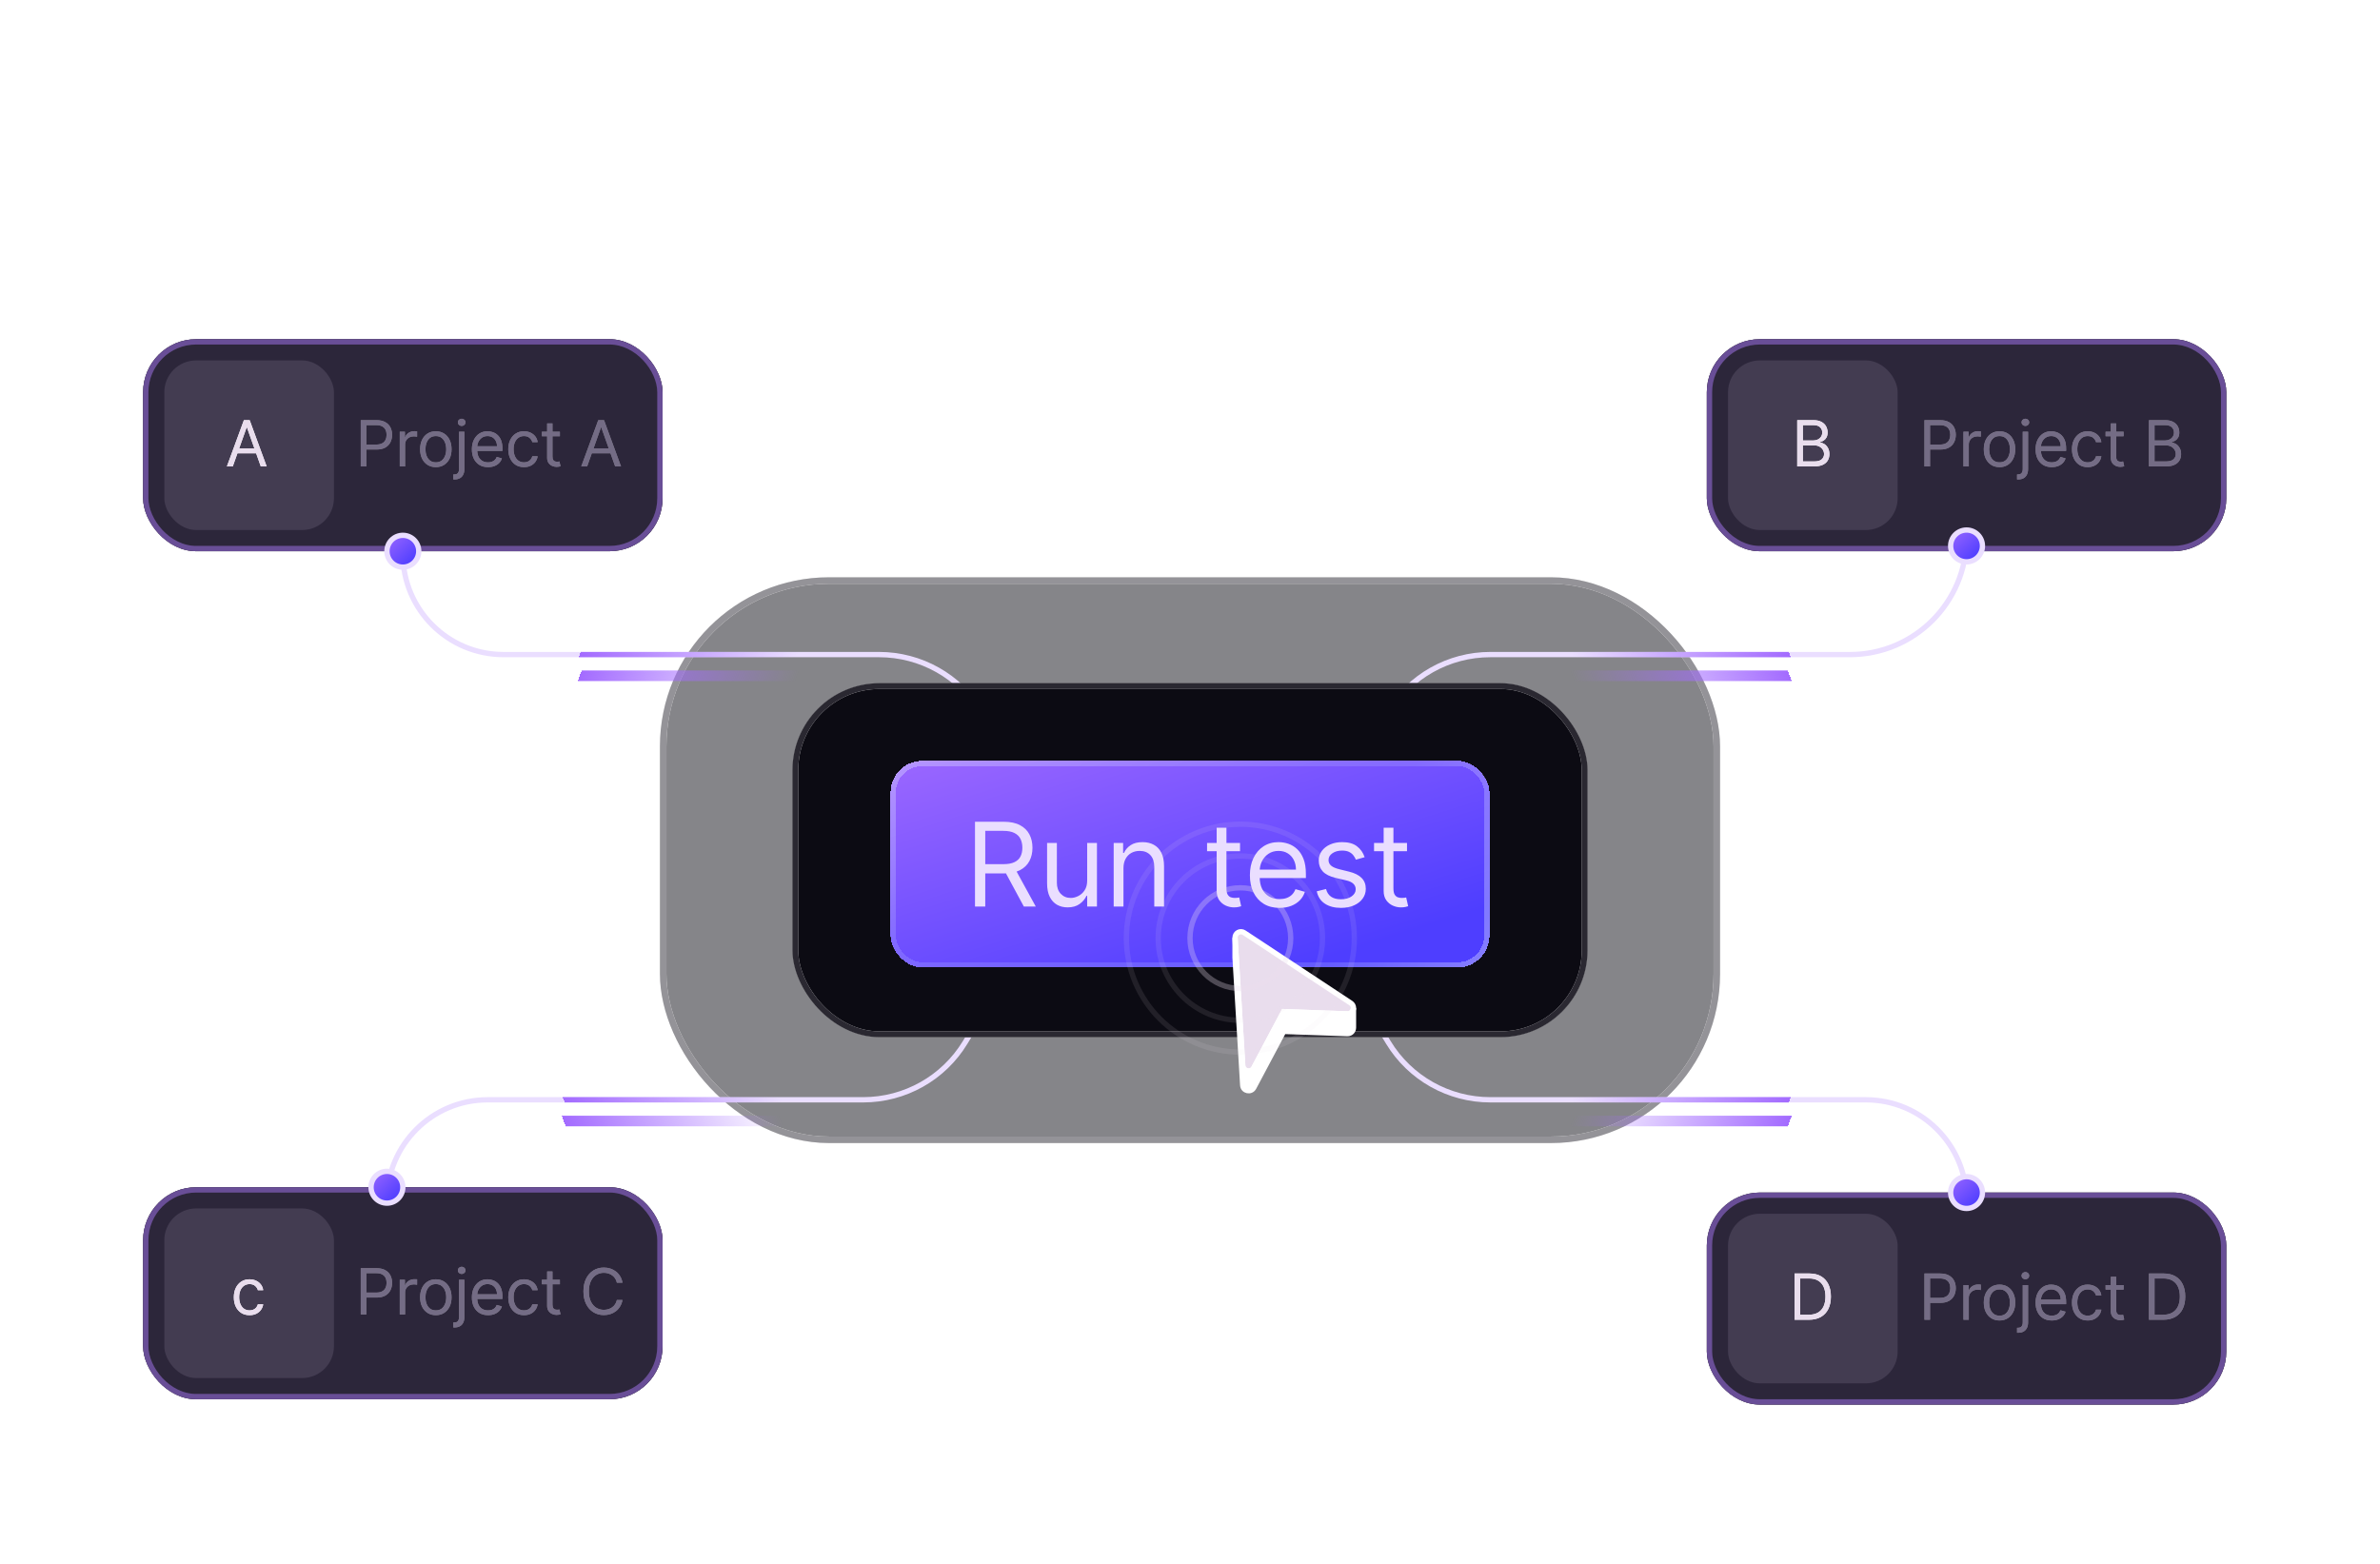 <svg width="449" height="295" viewBox="0 0 449 295" fill="none" xmlns="http://www.w3.org/2000/svg">
<g clip-path="url(#clip0_510_9149)">
<g clip-path="url(#clip1_510_9149)">
<g opacity="0.5">
<rect x="125.113" y="109.53" width="198.773" height="105.521" rx="31.288" fill="#0C0B13"/>
<rect x="125.113" y="109.53" width="198.773" height="105.521" rx="31.288" stroke="#D9D9D9" stroke-width="1.227"/>
<rect x="125.113" y="109.53" width="198.773" height="105.521" rx="31.288" stroke="#2A2831" stroke-width="1.227"/>
</g>
<rect x="27" y="224" width="98" height="40" rx="10" fill="#15121B"/>
<rect x="27" y="224" width="98" height="40" rx="10" fill="#2C263A"/>
<rect x="27.5" y="224.5" width="97" height="39" rx="9.5" stroke="#EADEFF" stroke-opacity="0.12"/>
<rect x="27.5" y="224.5" width="97" height="39" rx="9.5" stroke="#A36BFF" stroke-opacity="0.4"/>
<rect x="31" y="228" width="32" height="32" rx="6" fill="#EADEFF" fill-opacity="0.12"/>
<path d="M47.08 248.136C46.466 248.136 45.938 247.991 45.494 247.702C45.051 247.412 44.71 247.013 44.472 246.504C44.233 245.996 44.114 245.415 44.114 244.761C44.114 244.097 44.236 243.51 44.48 243.001C44.727 242.49 45.071 242.091 45.511 241.804C45.955 241.514 46.472 241.369 47.062 241.369C47.523 241.369 47.938 241.455 48.307 241.625C48.676 241.795 48.979 242.034 49.215 242.341C49.45 242.648 49.597 243.006 49.653 243.415H48.648C48.571 243.116 48.401 242.852 48.136 242.622C47.875 242.389 47.523 242.273 47.08 242.273C46.688 242.273 46.344 242.375 46.048 242.58C45.756 242.781 45.527 243.067 45.362 243.436C45.2 243.803 45.119 244.233 45.119 244.727C45.119 245.233 45.199 245.673 45.358 246.048C45.52 246.423 45.747 246.714 46.04 246.922C46.335 247.129 46.682 247.233 47.08 247.233C47.341 247.233 47.578 247.188 47.791 247.097C48.004 247.006 48.185 246.875 48.332 246.705C48.48 246.534 48.585 246.33 48.648 246.091H49.653C49.597 246.477 49.456 246.825 49.231 247.135C49.01 247.442 48.716 247.686 48.349 247.868C47.986 248.047 47.562 248.136 47.08 248.136Z" fill="white"/>
<path d="M47.08 248.136C46.466 248.136 45.938 247.991 45.494 247.702C45.051 247.412 44.71 247.013 44.472 246.504C44.233 245.996 44.114 245.415 44.114 244.761C44.114 244.097 44.236 243.51 44.48 243.001C44.727 242.49 45.071 242.091 45.511 241.804C45.955 241.514 46.472 241.369 47.062 241.369C47.523 241.369 47.938 241.455 48.307 241.625C48.676 241.795 48.979 242.034 49.215 242.341C49.45 242.648 49.597 243.006 49.653 243.415H48.648C48.571 243.116 48.401 242.852 48.136 242.622C47.875 242.389 47.523 242.273 47.08 242.273C46.688 242.273 46.344 242.375 46.048 242.58C45.756 242.781 45.527 243.067 45.362 243.436C45.2 243.803 45.119 244.233 45.119 244.727C45.119 245.233 45.199 245.673 45.358 246.048C45.52 246.423 45.747 246.714 46.04 246.922C46.335 247.129 46.682 247.233 47.08 247.233C47.341 247.233 47.578 247.188 47.791 247.097C48.004 247.006 48.185 246.875 48.332 246.705C48.48 246.534 48.585 246.33 48.648 246.091H49.653C49.597 246.477 49.456 246.825 49.231 247.135C49.01 247.442 48.716 247.686 48.349 247.868C47.986 248.047 47.562 248.136 47.08 248.136Z" fill="#E9DDED"/>
<g opacity="0.4">
<path d="M68.057 248V239.273H71.006C71.69 239.273 72.25 239.396 72.685 239.643C73.122 239.888 73.446 240.219 73.656 240.636C73.867 241.054 73.972 241.52 73.972 242.034C73.972 242.548 73.867 243.016 73.656 243.436C73.449 243.857 73.128 244.192 72.693 244.442C72.258 244.689 71.702 244.812 71.023 244.812H68.909V243.875H70.989C71.457 243.875 71.834 243.794 72.118 243.632C72.402 243.47 72.608 243.251 72.736 242.976C72.867 242.697 72.932 242.384 72.932 242.034C72.932 241.685 72.867 241.372 72.736 241.097C72.608 240.821 72.401 240.605 72.114 240.449C71.827 240.29 71.446 240.21 70.972 240.21H69.114V248H68.057ZM75.418 248V241.455H76.389V242.443H76.457C76.577 242.119 76.793 241.857 77.105 241.655C77.418 241.453 77.77 241.352 78.162 241.352C78.236 241.352 78.328 241.354 78.439 241.357C78.55 241.359 78.634 241.364 78.69 241.369V242.392C78.656 242.384 78.578 242.371 78.456 242.354C78.337 242.334 78.21 242.324 78.077 242.324C77.759 242.324 77.475 242.391 77.225 242.524C76.977 242.655 76.781 242.837 76.636 243.07C76.494 243.3 76.423 243.562 76.423 243.858V248H75.418ZM82.222 248.136C81.631 248.136 81.113 247.996 80.667 247.714C80.224 247.433 79.877 247.04 79.627 246.534C79.38 246.028 79.256 245.437 79.256 244.761C79.256 244.08 79.38 243.484 79.627 242.976C79.877 242.467 80.224 242.072 80.667 241.791C81.113 241.51 81.631 241.369 82.222 241.369C82.813 241.369 83.33 241.51 83.773 241.791C84.219 242.072 84.566 242.467 84.813 242.976C85.063 243.484 85.188 244.08 85.188 244.761C85.188 245.437 85.063 246.028 84.813 246.534C84.566 247.04 84.219 247.433 83.773 247.714C83.33 247.996 82.813 248.136 82.222 248.136ZM82.222 247.233C82.671 247.233 83.04 247.118 83.33 246.888C83.62 246.658 83.835 246.355 83.974 245.98C84.113 245.605 84.183 245.199 84.183 244.761C84.183 244.324 84.113 243.916 83.974 243.538C83.835 243.161 83.62 242.855 83.33 242.622C83.04 242.389 82.671 242.273 82.222 242.273C81.773 242.273 81.404 242.389 81.114 242.622C80.825 242.855 80.61 243.161 80.471 243.538C80.332 243.916 80.262 244.324 80.262 244.761C80.262 245.199 80.332 245.605 80.471 245.98C80.61 246.355 80.825 246.658 81.114 246.888C81.404 247.118 81.773 247.233 82.222 247.233ZM86.603 241.455H87.609V248.477C87.609 248.881 87.54 249.23 87.4 249.526C87.264 249.821 87.056 250.05 86.778 250.212C86.503 250.374 86.155 250.455 85.734 250.455C85.7 250.455 85.666 250.455 85.632 250.455C85.598 250.455 85.564 250.455 85.53 250.455V249.517C85.564 249.517 85.595 249.517 85.623 249.517C85.652 249.517 85.683 249.517 85.717 249.517C86.024 249.517 86.248 249.426 86.39 249.244C86.532 249.065 86.603 248.81 86.603 248.477V241.455ZM87.098 240.364C86.902 240.364 86.733 240.297 86.591 240.163C86.451 240.03 86.382 239.869 86.382 239.682C86.382 239.494 86.451 239.334 86.591 239.2C86.733 239.067 86.902 239 87.098 239C87.294 239 87.461 239.067 87.601 239.2C87.743 239.334 87.814 239.494 87.814 239.682C87.814 239.869 87.743 240.03 87.601 240.163C87.461 240.297 87.294 240.364 87.098 240.364ZM92.075 248.136C91.445 248.136 90.901 247.997 90.443 247.719C89.989 247.438 89.638 247.045 89.391 246.543C89.146 246.037 89.024 245.449 89.024 244.778C89.024 244.108 89.146 243.517 89.391 243.006C89.638 242.491 89.982 242.091 90.422 241.804C90.865 241.514 91.382 241.369 91.973 241.369C92.314 241.369 92.651 241.426 92.983 241.54C93.316 241.653 93.618 241.838 93.891 242.094C94.163 242.347 94.381 242.682 94.543 243.099C94.705 243.517 94.786 244.031 94.786 244.642V245.068H89.74V244.199H93.763C93.763 243.83 93.689 243.5 93.541 243.21C93.396 242.92 93.189 242.692 92.919 242.524C92.652 242.357 92.337 242.273 91.973 242.273C91.573 242.273 91.226 242.372 90.933 242.571C90.644 242.767 90.421 243.023 90.264 243.338C90.108 243.653 90.03 243.991 90.03 244.352V244.932C90.03 245.426 90.115 245.845 90.286 246.189C90.459 246.53 90.699 246.79 91.006 246.969C91.313 247.145 91.669 247.233 92.075 247.233C92.34 247.233 92.578 247.196 92.791 247.122C93.007 247.045 93.193 246.932 93.35 246.781C93.506 246.628 93.626 246.437 93.712 246.21L94.683 246.483C94.581 246.812 94.409 247.102 94.168 247.352C93.926 247.599 93.628 247.793 93.273 247.932C92.918 248.068 92.519 248.136 92.075 248.136ZM98.855 248.136C98.241 248.136 97.713 247.991 97.269 247.702C96.826 247.412 96.485 247.013 96.247 246.504C96.008 245.996 95.889 245.415 95.889 244.761C95.889 244.097 96.011 243.51 96.255 243.001C96.502 242.49 96.846 242.091 97.286 241.804C97.73 241.514 98.247 241.369 98.838 241.369C99.298 241.369 99.713 241.455 100.082 241.625C100.451 241.795 100.754 242.034 100.989 242.341C101.225 242.648 101.372 243.006 101.428 243.415H100.423C100.346 243.116 100.176 242.852 99.911 242.622C99.65 242.389 99.298 242.273 98.855 242.273C98.463 242.273 98.119 242.375 97.823 242.58C97.531 242.781 97.302 243.067 97.137 243.436C96.975 243.803 96.894 244.233 96.894 244.727C96.894 245.233 96.974 245.673 97.133 246.048C97.295 246.423 97.522 246.714 97.815 246.922C98.11 247.129 98.457 247.233 98.855 247.233C99.116 247.233 99.353 247.188 99.566 247.097C99.779 247.006 99.96 246.875 100.107 246.705C100.255 246.534 100.36 246.33 100.423 246.091H101.428C101.372 246.477 101.231 246.825 101.007 247.135C100.785 247.442 100.491 247.686 100.124 247.868C99.761 248.047 99.338 248.136 98.855 248.136ZM105.625 241.455V242.307H102.233V241.455H105.625ZM103.222 239.886H104.227V246.125C104.227 246.409 104.269 246.622 104.351 246.764C104.436 246.903 104.544 246.997 104.675 247.045C104.808 247.091 104.949 247.114 105.097 247.114C105.208 247.114 105.298 247.108 105.369 247.097C105.441 247.082 105.497 247.071 105.54 247.062L105.744 247.966C105.676 247.991 105.581 248.017 105.459 248.043C105.337 248.071 105.182 248.085 104.994 248.085C104.71 248.085 104.432 248.024 104.159 247.902C103.889 247.78 103.665 247.594 103.486 247.344C103.31 247.094 103.222 246.778 103.222 246.398V239.886ZM117.432 242H116.375C116.313 241.696 116.203 241.429 116.047 241.199C115.894 240.969 115.706 240.776 115.485 240.619C115.266 240.46 115.023 240.341 114.756 240.261C114.489 240.182 114.21 240.142 113.921 240.142C113.392 240.142 112.914 240.276 112.485 240.543C112.058 240.81 111.719 241.203 111.466 241.723C111.216 242.243 111.091 242.881 111.091 243.636C111.091 244.392 111.216 245.03 111.466 245.55C111.719 246.07 112.058 246.463 112.485 246.73C112.914 246.997 113.392 247.131 113.921 247.131C114.21 247.131 114.489 247.091 114.756 247.011C115.023 246.932 115.266 246.814 115.485 246.658C115.706 246.499 115.894 246.304 116.047 246.074C116.203 245.841 116.313 245.574 116.375 245.273H117.432C117.353 245.719 117.208 246.118 116.997 246.47C116.787 246.822 116.526 247.122 116.213 247.369C115.901 247.614 115.55 247.8 115.161 247.928C114.774 248.055 114.361 248.119 113.921 248.119C113.176 248.119 112.514 247.938 111.935 247.574C111.355 247.21 110.899 246.693 110.567 246.023C110.235 245.352 110.068 244.557 110.068 243.636C110.068 242.716 110.235 241.92 110.567 241.25C110.899 240.58 111.355 240.062 111.935 239.699C112.514 239.335 113.176 239.153 113.921 239.153C114.361 239.153 114.774 239.217 115.161 239.345C115.55 239.473 115.901 239.661 116.213 239.908C116.526 240.152 116.787 240.45 116.997 240.803C117.208 241.152 117.353 241.551 117.432 242Z" fill="white"/>
<path d="M68.057 248V239.273H71.006C71.69 239.273 72.25 239.396 72.685 239.643C73.122 239.888 73.446 240.219 73.656 240.636C73.867 241.054 73.972 241.52 73.972 242.034C73.972 242.548 73.867 243.016 73.656 243.436C73.449 243.857 73.128 244.192 72.693 244.442C72.258 244.689 71.702 244.812 71.023 244.812H68.909V243.875H70.989C71.457 243.875 71.834 243.794 72.118 243.632C72.402 243.47 72.608 243.251 72.736 242.976C72.867 242.697 72.932 242.384 72.932 242.034C72.932 241.685 72.867 241.372 72.736 241.097C72.608 240.821 72.401 240.605 72.114 240.449C71.827 240.29 71.446 240.21 70.972 240.21H69.114V248H68.057ZM75.418 248V241.455H76.389V242.443H76.457C76.577 242.119 76.793 241.857 77.105 241.655C77.418 241.453 77.77 241.352 78.162 241.352C78.236 241.352 78.328 241.354 78.439 241.357C78.55 241.359 78.634 241.364 78.69 241.369V242.392C78.656 242.384 78.578 242.371 78.456 242.354C78.337 242.334 78.21 242.324 78.077 242.324C77.759 242.324 77.475 242.391 77.225 242.524C76.977 242.655 76.781 242.837 76.636 243.07C76.494 243.3 76.423 243.562 76.423 243.858V248H75.418ZM82.222 248.136C81.631 248.136 81.113 247.996 80.667 247.714C80.224 247.433 79.877 247.04 79.627 246.534C79.38 246.028 79.256 245.437 79.256 244.761C79.256 244.08 79.38 243.484 79.627 242.976C79.877 242.467 80.224 242.072 80.667 241.791C81.113 241.51 81.631 241.369 82.222 241.369C82.813 241.369 83.33 241.51 83.773 241.791C84.219 242.072 84.566 242.467 84.813 242.976C85.063 243.484 85.188 244.08 85.188 244.761C85.188 245.437 85.063 246.028 84.813 246.534C84.566 247.04 84.219 247.433 83.773 247.714C83.33 247.996 82.813 248.136 82.222 248.136ZM82.222 247.233C82.671 247.233 83.04 247.118 83.33 246.888C83.62 246.658 83.835 246.355 83.974 245.98C84.113 245.605 84.183 245.199 84.183 244.761C84.183 244.324 84.113 243.916 83.974 243.538C83.835 243.161 83.62 242.855 83.33 242.622C83.04 242.389 82.671 242.273 82.222 242.273C81.773 242.273 81.404 242.389 81.114 242.622C80.825 242.855 80.61 243.161 80.471 243.538C80.332 243.916 80.262 244.324 80.262 244.761C80.262 245.199 80.332 245.605 80.471 245.98C80.61 246.355 80.825 246.658 81.114 246.888C81.404 247.118 81.773 247.233 82.222 247.233ZM86.603 241.455H87.609V248.477C87.609 248.881 87.54 249.23 87.4 249.526C87.264 249.821 87.056 250.05 86.778 250.212C86.503 250.374 86.155 250.455 85.734 250.455C85.7 250.455 85.666 250.455 85.632 250.455C85.598 250.455 85.564 250.455 85.53 250.455V249.517C85.564 249.517 85.595 249.517 85.623 249.517C85.652 249.517 85.683 249.517 85.717 249.517C86.024 249.517 86.248 249.426 86.39 249.244C86.532 249.065 86.603 248.81 86.603 248.477V241.455ZM87.098 240.364C86.902 240.364 86.733 240.297 86.591 240.163C86.451 240.03 86.382 239.869 86.382 239.682C86.382 239.494 86.451 239.334 86.591 239.2C86.733 239.067 86.902 239 87.098 239C87.294 239 87.461 239.067 87.601 239.2C87.743 239.334 87.814 239.494 87.814 239.682C87.814 239.869 87.743 240.03 87.601 240.163C87.461 240.297 87.294 240.364 87.098 240.364ZM92.075 248.136C91.445 248.136 90.901 247.997 90.443 247.719C89.989 247.438 89.638 247.045 89.391 246.543C89.146 246.037 89.024 245.449 89.024 244.778C89.024 244.108 89.146 243.517 89.391 243.006C89.638 242.491 89.982 242.091 90.422 241.804C90.865 241.514 91.382 241.369 91.973 241.369C92.314 241.369 92.651 241.426 92.983 241.54C93.316 241.653 93.618 241.838 93.891 242.094C94.163 242.347 94.381 242.682 94.543 243.099C94.705 243.517 94.786 244.031 94.786 244.642V245.068H89.74V244.199H93.763C93.763 243.83 93.689 243.5 93.541 243.21C93.396 242.92 93.189 242.692 92.919 242.524C92.652 242.357 92.337 242.273 91.973 242.273C91.573 242.273 91.226 242.372 90.933 242.571C90.644 242.767 90.421 243.023 90.264 243.338C90.108 243.653 90.03 243.991 90.03 244.352V244.932C90.03 245.426 90.115 245.845 90.286 246.189C90.459 246.53 90.699 246.79 91.006 246.969C91.313 247.145 91.669 247.233 92.075 247.233C92.34 247.233 92.578 247.196 92.791 247.122C93.007 247.045 93.193 246.932 93.35 246.781C93.506 246.628 93.626 246.437 93.712 246.21L94.683 246.483C94.581 246.812 94.409 247.102 94.168 247.352C93.926 247.599 93.628 247.793 93.273 247.932C92.918 248.068 92.519 248.136 92.075 248.136ZM98.855 248.136C98.241 248.136 97.713 247.991 97.269 247.702C96.826 247.412 96.485 247.013 96.247 246.504C96.008 245.996 95.889 245.415 95.889 244.761C95.889 244.097 96.011 243.51 96.255 243.001C96.502 242.49 96.846 242.091 97.286 241.804C97.73 241.514 98.247 241.369 98.838 241.369C99.298 241.369 99.713 241.455 100.082 241.625C100.451 241.795 100.754 242.034 100.989 242.341C101.225 242.648 101.372 243.006 101.428 243.415H100.423C100.346 243.116 100.176 242.852 99.911 242.622C99.65 242.389 99.298 242.273 98.855 242.273C98.463 242.273 98.119 242.375 97.823 242.58C97.531 242.781 97.302 243.067 97.137 243.436C96.975 243.803 96.894 244.233 96.894 244.727C96.894 245.233 96.974 245.673 97.133 246.048C97.295 246.423 97.522 246.714 97.815 246.922C98.11 247.129 98.457 247.233 98.855 247.233C99.116 247.233 99.353 247.188 99.566 247.097C99.779 247.006 99.96 246.875 100.107 246.705C100.255 246.534 100.36 246.33 100.423 246.091H101.428C101.372 246.477 101.231 246.825 101.007 247.135C100.785 247.442 100.491 247.686 100.124 247.868C99.761 248.047 99.338 248.136 98.855 248.136ZM105.625 241.455V242.307H102.233V241.455H105.625ZM103.222 239.886H104.227V246.125C104.227 246.409 104.269 246.622 104.351 246.764C104.436 246.903 104.544 246.997 104.675 247.045C104.808 247.091 104.949 247.114 105.097 247.114C105.208 247.114 105.298 247.108 105.369 247.097C105.441 247.082 105.497 247.071 105.54 247.062L105.744 247.966C105.676 247.991 105.581 248.017 105.459 248.043C105.337 248.071 105.182 248.085 104.994 248.085C104.71 248.085 104.432 248.024 104.159 247.902C103.889 247.78 103.665 247.594 103.486 247.344C103.31 247.094 103.222 246.778 103.222 246.398V239.886ZM117.432 242H116.375C116.313 241.696 116.203 241.429 116.047 241.199C115.894 240.969 115.706 240.776 115.485 240.619C115.266 240.46 115.023 240.341 114.756 240.261C114.489 240.182 114.21 240.142 113.921 240.142C113.392 240.142 112.914 240.276 112.485 240.543C112.058 240.81 111.719 241.203 111.466 241.723C111.216 242.243 111.091 242.881 111.091 243.636C111.091 244.392 111.216 245.03 111.466 245.55C111.719 246.07 112.058 246.463 112.485 246.73C112.914 246.997 113.392 247.131 113.921 247.131C114.21 247.131 114.489 247.091 114.756 247.011C115.023 246.932 115.266 246.814 115.485 246.658C115.706 246.499 115.894 246.304 116.047 246.074C116.203 245.841 116.313 245.574 116.375 245.273H117.432C117.353 245.719 117.208 246.118 116.997 246.47C116.787 246.822 116.526 247.122 116.213 247.369C115.901 247.614 115.55 247.8 115.161 247.928C114.774 248.055 114.361 248.119 113.921 248.119C113.176 248.119 112.514 247.938 111.935 247.574C111.355 247.21 110.899 246.693 110.567 246.023C110.235 245.352 110.068 244.557 110.068 243.636C110.068 242.716 110.235 241.92 110.567 241.25C110.899 240.58 111.355 240.062 111.935 239.699C112.514 239.335 113.176 239.153 113.921 239.153C114.361 239.153 114.774 239.217 115.161 239.345C115.55 239.473 115.901 239.661 116.213 239.908C116.526 240.152 116.787 240.45 116.997 240.803C117.208 241.152 117.353 241.551 117.432 242Z" fill="#E0D5F4"/>
</g>
<rect x="322" y="225" width="98" height="40" rx="10" fill="#15121B"/>
<rect x="322" y="225" width="98" height="40" rx="10" fill="#2C263A"/>
<rect x="322.5" y="225.5" width="97" height="39" rx="9.5" stroke="#EADEFF" stroke-opacity="0.12"/>
<rect x="322.5" y="225.5" width="97" height="39" rx="9.5" stroke="#A36BFF" stroke-opacity="0.4"/>
<rect x="326" y="229" width="32" height="32" rx="6" fill="#EADEFF" fill-opacity="0.12"/>
<path d="M341.25 249H338.557V240.273H341.369C342.216 240.273 342.94 240.447 343.543 240.797C344.145 241.143 344.607 241.642 344.928 242.293C345.249 242.94 345.409 243.716 345.409 244.619C345.409 245.528 345.247 246.311 344.923 246.967C344.599 247.621 344.128 248.124 343.509 248.476C342.889 248.825 342.136 249 341.25 249ZM339.614 248.062H341.182C341.903 248.062 342.501 247.923 342.976 247.645C343.45 247.366 343.804 246.97 344.037 246.456C344.27 245.942 344.386 245.33 344.386 244.619C344.386 243.915 344.271 243.308 344.041 242.8C343.811 242.288 343.467 241.896 343.01 241.624C342.553 241.348 341.983 241.21 341.301 241.21H339.614V248.062Z" fill="white"/>
<path d="M341.25 249H338.557V240.273H341.369C342.216 240.273 342.94 240.447 343.543 240.797C344.145 241.143 344.607 241.642 344.928 242.293C345.249 242.94 345.409 243.716 345.409 244.619C345.409 245.528 345.247 246.311 344.923 246.967C344.599 247.621 344.128 248.124 343.509 248.476C342.889 248.825 342.136 249 341.25 249ZM339.614 248.062H341.182C341.903 248.062 342.501 247.923 342.976 247.645C343.45 247.366 343.804 246.97 344.037 246.456C344.27 245.942 344.386 245.33 344.386 244.619C344.386 243.915 344.271 243.308 344.041 242.8C343.811 242.288 343.467 241.896 343.01 241.624C342.553 241.348 341.983 241.21 341.301 241.21H339.614V248.062Z" fill="#E9DDED"/>
<g opacity="0.4">
<path d="M363.057 249V240.273H366.006C366.69 240.273 367.25 240.396 367.685 240.643C368.122 240.888 368.446 241.219 368.656 241.636C368.866 242.054 368.972 242.52 368.972 243.034C368.972 243.548 368.866 244.016 368.656 244.436C368.449 244.857 368.128 245.192 367.693 245.442C367.259 245.689 366.702 245.812 366.023 245.812H363.909V244.875H365.989C366.457 244.875 366.834 244.794 367.118 244.632C367.402 244.47 367.608 244.251 367.736 243.976C367.866 243.697 367.932 243.384 367.932 243.034C367.932 242.685 367.866 242.372 367.736 242.097C367.608 241.821 367.401 241.605 367.114 241.449C366.827 241.29 366.446 241.21 365.972 241.21H364.114V249H363.057ZM370.418 249V242.455H371.389V243.443H371.457C371.577 243.119 371.793 242.857 372.105 242.655C372.418 242.453 372.77 242.352 373.162 242.352C373.236 242.352 373.328 242.354 373.439 242.357C373.55 242.359 373.634 242.364 373.69 242.369V243.392C373.656 243.384 373.578 243.371 373.456 243.354C373.337 243.334 373.21 243.324 373.077 243.324C372.759 243.324 372.474 243.391 372.224 243.524C371.977 243.655 371.781 243.837 371.636 244.07C371.494 244.3 371.423 244.562 371.423 244.858V249H370.418ZM377.222 249.136C376.631 249.136 376.113 248.996 375.667 248.714C375.224 248.433 374.877 248.04 374.627 247.534C374.38 247.028 374.256 246.437 374.256 245.761C374.256 245.08 374.38 244.484 374.627 243.976C374.877 243.467 375.224 243.072 375.667 242.791C376.113 242.51 376.631 242.369 377.222 242.369C377.813 242.369 378.33 242.51 378.773 242.791C379.22 243.072 379.566 243.467 379.813 243.976C380.063 244.484 380.188 245.08 380.188 245.761C380.188 246.437 380.063 247.028 379.813 247.534C379.566 248.04 379.22 248.433 378.773 248.714C378.33 248.996 377.813 249.136 377.222 249.136ZM377.222 248.233C377.671 248.233 378.041 248.118 378.33 247.888C378.62 247.658 378.835 247.355 378.974 246.98C379.113 246.605 379.183 246.199 379.183 245.761C379.183 245.324 379.113 244.916 378.974 244.538C378.835 244.161 378.62 243.855 378.33 243.622C378.041 243.389 377.671 243.273 377.222 243.273C376.773 243.273 376.404 243.389 376.114 243.622C375.825 243.855 375.61 244.161 375.471 244.538C375.332 244.916 375.262 245.324 375.262 245.761C375.262 246.199 375.332 246.605 375.471 246.98C375.61 247.355 375.825 247.658 376.114 247.888C376.404 248.118 376.773 248.233 377.222 248.233ZM381.603 242.455H382.609V249.477C382.609 249.881 382.54 250.23 382.4 250.526C382.264 250.821 382.057 251.05 381.778 251.212C381.503 251.374 381.155 251.455 380.734 251.455C380.7 251.455 380.666 251.455 380.632 251.455C380.598 251.455 380.564 251.455 380.53 251.455V250.517C380.564 250.517 380.595 250.517 380.623 250.517C380.652 250.517 380.683 250.517 380.717 250.517C381.024 250.517 381.248 250.426 381.39 250.244C381.532 250.065 381.603 249.81 381.603 249.477V242.455ZM382.098 241.364C381.902 241.364 381.733 241.297 381.591 241.163C381.451 241.03 381.382 240.869 381.382 240.682C381.382 240.494 381.451 240.334 381.591 240.2C381.733 240.067 381.902 240 382.098 240C382.294 240 382.461 240.067 382.601 240.2C382.743 240.334 382.814 240.494 382.814 240.682C382.814 240.869 382.743 241.03 382.601 241.163C382.461 241.297 382.294 241.364 382.098 241.364ZM387.075 249.136C386.445 249.136 385.901 248.997 385.443 248.719C384.989 248.438 384.638 248.045 384.391 247.543C384.146 247.037 384.024 246.449 384.024 245.778C384.024 245.108 384.146 244.517 384.391 244.006C384.638 243.491 384.982 243.091 385.422 242.804C385.865 242.514 386.382 242.369 386.973 242.369C387.314 242.369 387.651 242.426 387.983 242.54C388.315 242.653 388.618 242.838 388.891 243.094C389.163 243.347 389.381 243.682 389.543 244.099C389.705 244.517 389.786 245.031 389.786 245.642V246.068H384.74V245.199H388.763C388.763 244.83 388.689 244.5 388.541 244.21C388.396 243.92 388.189 243.692 387.919 243.524C387.652 243.357 387.337 243.273 386.973 243.273C386.573 243.273 386.226 243.372 385.933 243.571C385.644 243.767 385.421 244.023 385.264 244.338C385.108 244.653 385.03 244.991 385.03 245.352V245.932C385.03 246.426 385.115 246.845 385.286 247.189C385.459 247.53 385.699 247.79 386.006 247.969C386.313 248.145 386.669 248.233 387.075 248.233C387.34 248.233 387.578 248.196 387.791 248.122C388.007 248.045 388.193 247.932 388.35 247.781C388.506 247.628 388.627 247.437 388.712 247.21L389.683 247.483C389.581 247.812 389.409 248.102 389.168 248.352C388.926 248.599 388.628 248.793 388.273 248.932C387.918 249.068 387.519 249.136 387.075 249.136ZM393.855 249.136C393.241 249.136 392.712 248.991 392.269 248.702C391.826 248.412 391.485 248.013 391.247 247.504C391.008 246.996 390.889 246.415 390.889 245.761C390.889 245.097 391.011 244.51 391.255 244.001C391.502 243.49 391.846 243.091 392.286 242.804C392.73 242.514 393.247 242.369 393.837 242.369C394.298 242.369 394.712 242.455 395.082 242.625C395.451 242.795 395.754 243.034 395.989 243.341C396.225 243.648 396.372 244.006 396.428 244.415H395.423C395.346 244.116 395.176 243.852 394.911 243.622C394.65 243.389 394.298 243.273 393.855 243.273C393.462 243.273 393.119 243.375 392.823 243.58C392.531 243.781 392.302 244.067 392.137 244.436C391.975 244.803 391.894 245.233 391.894 245.727C391.894 246.233 391.974 246.673 392.133 247.048C392.295 247.423 392.522 247.714 392.815 247.922C393.11 248.129 393.457 248.233 393.855 248.233C394.116 248.233 394.353 248.188 394.566 248.097C394.779 248.006 394.96 247.875 395.107 247.705C395.255 247.534 395.36 247.33 395.423 247.091H396.428C396.372 247.477 396.231 247.825 396.007 248.135C395.785 248.442 395.491 248.686 395.124 248.868C394.761 249.047 394.337 249.136 393.855 249.136ZM400.625 242.455V243.307H397.233V242.455H400.625ZM398.222 240.886H399.227V247.125C399.227 247.409 399.269 247.622 399.351 247.764C399.436 247.903 399.544 247.997 399.675 248.045C399.808 248.091 399.949 248.114 400.097 248.114C400.208 248.114 400.298 248.108 400.369 248.097C400.441 248.082 400.497 248.071 400.54 248.062L400.744 248.966C400.676 248.991 400.581 249.017 400.459 249.043C400.337 249.071 400.182 249.085 399.994 249.085C399.71 249.085 399.432 249.024 399.159 248.902C398.889 248.78 398.665 248.594 398.486 248.344C398.31 248.094 398.222 247.778 398.222 247.398V240.886ZM408.103 249H405.409V240.273H408.222C409.068 240.273 409.793 240.447 410.395 240.797C410.997 241.143 411.459 241.642 411.78 242.293C412.101 242.94 412.262 243.716 412.262 244.619C412.262 245.528 412.1 246.311 411.776 246.967C411.452 247.621 410.98 248.124 410.361 248.476C409.742 248.825 408.989 249 408.103 249ZM406.466 248.062H408.034C408.756 248.062 409.354 247.923 409.828 247.645C410.303 247.366 410.656 246.97 410.889 246.456C411.122 245.942 411.239 245.33 411.239 244.619C411.239 243.915 411.124 243.308 410.894 242.8C410.664 242.288 410.32 241.896 409.862 241.624C409.405 241.348 408.835 241.21 408.154 241.21H406.466V248.062Z" fill="white"/>
<path d="M363.057 249V240.273H366.006C366.69 240.273 367.25 240.396 367.685 240.643C368.122 240.888 368.446 241.219 368.656 241.636C368.866 242.054 368.972 242.52 368.972 243.034C368.972 243.548 368.866 244.016 368.656 244.436C368.449 244.857 368.128 245.192 367.693 245.442C367.259 245.689 366.702 245.812 366.023 245.812H363.909V244.875H365.989C366.457 244.875 366.834 244.794 367.118 244.632C367.402 244.47 367.608 244.251 367.736 243.976C367.866 243.697 367.932 243.384 367.932 243.034C367.932 242.685 367.866 242.372 367.736 242.097C367.608 241.821 367.401 241.605 367.114 241.449C366.827 241.29 366.446 241.21 365.972 241.21H364.114V249H363.057ZM370.418 249V242.455H371.389V243.443H371.457C371.577 243.119 371.793 242.857 372.105 242.655C372.418 242.453 372.77 242.352 373.162 242.352C373.236 242.352 373.328 242.354 373.439 242.357C373.55 242.359 373.634 242.364 373.69 242.369V243.392C373.656 243.384 373.578 243.371 373.456 243.354C373.337 243.334 373.21 243.324 373.077 243.324C372.759 243.324 372.474 243.391 372.224 243.524C371.977 243.655 371.781 243.837 371.636 244.07C371.494 244.3 371.423 244.562 371.423 244.858V249H370.418ZM377.222 249.136C376.631 249.136 376.113 248.996 375.667 248.714C375.224 248.433 374.877 248.04 374.627 247.534C374.38 247.028 374.256 246.437 374.256 245.761C374.256 245.08 374.38 244.484 374.627 243.976C374.877 243.467 375.224 243.072 375.667 242.791C376.113 242.51 376.631 242.369 377.222 242.369C377.813 242.369 378.33 242.51 378.773 242.791C379.22 243.072 379.566 243.467 379.813 243.976C380.063 244.484 380.188 245.08 380.188 245.761C380.188 246.437 380.063 247.028 379.813 247.534C379.566 248.04 379.22 248.433 378.773 248.714C378.33 248.996 377.813 249.136 377.222 249.136ZM377.222 248.233C377.671 248.233 378.041 248.118 378.33 247.888C378.62 247.658 378.835 247.355 378.974 246.98C379.113 246.605 379.183 246.199 379.183 245.761C379.183 245.324 379.113 244.916 378.974 244.538C378.835 244.161 378.62 243.855 378.33 243.622C378.041 243.389 377.671 243.273 377.222 243.273C376.773 243.273 376.404 243.389 376.114 243.622C375.825 243.855 375.61 244.161 375.471 244.538C375.332 244.916 375.262 245.324 375.262 245.761C375.262 246.199 375.332 246.605 375.471 246.98C375.61 247.355 375.825 247.658 376.114 247.888C376.404 248.118 376.773 248.233 377.222 248.233ZM381.603 242.455H382.609V249.477C382.609 249.881 382.54 250.23 382.4 250.526C382.264 250.821 382.057 251.05 381.778 251.212C381.503 251.374 381.155 251.455 380.734 251.455C380.7 251.455 380.666 251.455 380.632 251.455C380.598 251.455 380.564 251.455 380.53 251.455V250.517C380.564 250.517 380.595 250.517 380.623 250.517C380.652 250.517 380.683 250.517 380.717 250.517C381.024 250.517 381.248 250.426 381.39 250.244C381.532 250.065 381.603 249.81 381.603 249.477V242.455ZM382.098 241.364C381.902 241.364 381.733 241.297 381.591 241.163C381.451 241.03 381.382 240.869 381.382 240.682C381.382 240.494 381.451 240.334 381.591 240.2C381.733 240.067 381.902 240 382.098 240C382.294 240 382.461 240.067 382.601 240.2C382.743 240.334 382.814 240.494 382.814 240.682C382.814 240.869 382.743 241.03 382.601 241.163C382.461 241.297 382.294 241.364 382.098 241.364ZM387.075 249.136C386.445 249.136 385.901 248.997 385.443 248.719C384.989 248.438 384.638 248.045 384.391 247.543C384.146 247.037 384.024 246.449 384.024 245.778C384.024 245.108 384.146 244.517 384.391 244.006C384.638 243.491 384.982 243.091 385.422 242.804C385.865 242.514 386.382 242.369 386.973 242.369C387.314 242.369 387.651 242.426 387.983 242.54C388.315 242.653 388.618 242.838 388.891 243.094C389.163 243.347 389.381 243.682 389.543 244.099C389.705 244.517 389.786 245.031 389.786 245.642V246.068H384.74V245.199H388.763C388.763 244.83 388.689 244.5 388.541 244.21C388.396 243.92 388.189 243.692 387.919 243.524C387.652 243.357 387.337 243.273 386.973 243.273C386.573 243.273 386.226 243.372 385.933 243.571C385.644 243.767 385.421 244.023 385.264 244.338C385.108 244.653 385.03 244.991 385.03 245.352V245.932C385.03 246.426 385.115 246.845 385.286 247.189C385.459 247.53 385.699 247.79 386.006 247.969C386.313 248.145 386.669 248.233 387.075 248.233C387.34 248.233 387.578 248.196 387.791 248.122C388.007 248.045 388.193 247.932 388.35 247.781C388.506 247.628 388.627 247.437 388.712 247.21L389.683 247.483C389.581 247.812 389.409 248.102 389.168 248.352C388.926 248.599 388.628 248.793 388.273 248.932C387.918 249.068 387.519 249.136 387.075 249.136ZM393.855 249.136C393.241 249.136 392.712 248.991 392.269 248.702C391.826 248.412 391.485 248.013 391.247 247.504C391.008 246.996 390.889 246.415 390.889 245.761C390.889 245.097 391.011 244.51 391.255 244.001C391.502 243.49 391.846 243.091 392.286 242.804C392.73 242.514 393.247 242.369 393.837 242.369C394.298 242.369 394.712 242.455 395.082 242.625C395.451 242.795 395.754 243.034 395.989 243.341C396.225 243.648 396.372 244.006 396.428 244.415H395.423C395.346 244.116 395.176 243.852 394.911 243.622C394.65 243.389 394.298 243.273 393.855 243.273C393.462 243.273 393.119 243.375 392.823 243.58C392.531 243.781 392.302 244.067 392.137 244.436C391.975 244.803 391.894 245.233 391.894 245.727C391.894 246.233 391.974 246.673 392.133 247.048C392.295 247.423 392.522 247.714 392.815 247.922C393.11 248.129 393.457 248.233 393.855 248.233C394.116 248.233 394.353 248.188 394.566 248.097C394.779 248.006 394.96 247.875 395.107 247.705C395.255 247.534 395.36 247.33 395.423 247.091H396.428C396.372 247.477 396.231 247.825 396.007 248.135C395.785 248.442 395.491 248.686 395.124 248.868C394.761 249.047 394.337 249.136 393.855 249.136ZM400.625 242.455V243.307H397.233V242.455H400.625ZM398.222 240.886H399.227V247.125C399.227 247.409 399.269 247.622 399.351 247.764C399.436 247.903 399.544 247.997 399.675 248.045C399.808 248.091 399.949 248.114 400.097 248.114C400.208 248.114 400.298 248.108 400.369 248.097C400.441 248.082 400.497 248.071 400.54 248.062L400.744 248.966C400.676 248.991 400.581 249.017 400.459 249.043C400.337 249.071 400.182 249.085 399.994 249.085C399.71 249.085 399.432 249.024 399.159 248.902C398.889 248.78 398.665 248.594 398.486 248.344C398.31 248.094 398.222 247.778 398.222 247.398V240.886ZM408.103 249H405.409V240.273H408.222C409.068 240.273 409.793 240.447 410.395 240.797C410.997 241.143 411.459 241.642 411.78 242.293C412.101 242.94 412.262 243.716 412.262 244.619C412.262 245.528 412.1 246.311 411.776 246.967C411.452 247.621 410.98 248.124 410.361 248.476C409.742 248.825 408.989 249 408.103 249ZM406.466 248.062H408.034C408.756 248.062 409.354 247.923 409.828 247.645C410.303 247.366 410.656 246.97 410.889 246.456C411.122 245.942 411.239 245.33 411.239 244.619C411.239 243.915 411.124 243.308 410.894 242.8C410.664 242.288 410.32 241.896 409.862 241.624C409.405 241.348 408.835 241.21 408.154 241.21H406.466V248.062Z" fill="#E0D5F4"/>
</g>
<path d="M253 149L261.927 134.313C266.009 127.599 273.297 123.5 281.154 123.5H349C361.15 123.5 371 113.65 371 101.5V101.5" stroke="#EADEFF"/>
<path d="M253 149L261.927 134.313C266.009 127.599 273.297 123.5 281.154 123.5H349C361.15 123.5 371 113.65 371 101.5V101.5" stroke="url(#paint0_linear_510_9149)"/>
<path d="M194 149L185.073 134.313C180.991 127.599 173.703 123.5 165.846 123.5H95C84.507 123.5 76 114.993 76 104.5V104.5" stroke="#EADEFF"/>
<path d="M194 149L185.073 134.313C180.991 127.599 173.703 123.5 165.846 123.5H95C84.507 123.5 76 114.993 76 104.5V104.5" stroke="url(#paint1_linear_510_9149)"/>
<g filter="url(#filter0_d_510_9149)">
<path d="M253 149L261.927 134.313C266.009 127.599 273.297 123.5 281.154 123.5H350.5C361.822 123.5 371 114.322 371 103V103" stroke="url(#paint2_linear_510_9149)" stroke-width="2"/>
</g>
<path d="M253 182L261.927 196.687C266.009 203.401 273.297 207.5 281.154 207.5H352C362.493 207.5 371 216.007 371 226.5V226.5" stroke="#EADEFF"/>
<path d="M253 182L261.927 196.687C266.009 203.401 273.297 207.5 281.154 207.5H352C362.493 207.5 371 216.007 371 226.5V226.5" stroke="url(#paint3_linear_510_9149)"/>
<g filter="url(#filter1_d_510_9149)">
<path d="M253 182L261.927 196.687C266.009 203.401 273.297 207.5 281.154 207.5H352C362.493 207.5 371 216.007 371 226.5V226.5" stroke="url(#paint4_linear_510_9149)" stroke-width="2"/>
</g>
<path d="M191 182L182.073 196.687C177.991 203.401 170.703 207.5 162.846 207.5H92C81.507 207.5 73 216.007 73 226.5V226.5" stroke="#EADEFF"/>
<path d="M191 182L182.073 196.687C177.991 203.401 170.703 207.5 162.846 207.5H92C81.507 207.5 73 216.007 73 226.5V226.5" stroke="url(#paint5_linear_510_9149)"/>
<g filter="url(#filter2_d_510_9149)">
<path d="M191 182L182.073 196.687C177.991 203.401 170.703 207.5 162.846 207.5H92C81.507 207.5 73 216.007 73 226.5V226.5" stroke="url(#paint6_linear_510_9149)" stroke-width="2"/>
</g>
<g filter="url(#filter3_d_510_9149)">
<path d="M194 149L185.073 134.313C180.991 127.599 173.703 123.5 165.846 123.5H95C84.507 123.5 76 114.993 76 104.5V104.5" stroke="url(#paint7_linear_510_9149)" stroke-width="2"/>
</g>
<rect x="322" y="64" width="98" height="40" rx="10" fill="#15121B"/>
<rect x="322" y="64" width="98" height="40" rx="10" fill="#2C263A"/>
<rect x="322.5" y="64.5" width="97" height="39" rx="9.5" stroke="#EADEFF" stroke-opacity="0.12"/>
<rect x="322.5" y="64.5" width="97" height="39" rx="9.5" stroke="#A36BFF" stroke-opacity="0.4"/>
<rect x="326" y="68" width="32" height="32" rx="6" fill="#EADEFF" fill-opacity="0.12"/>
<path d="M339.057 88V79.273H342.108C342.716 79.273 343.217 79.378 343.612 79.588C344.007 79.796 344.301 80.075 344.494 80.428C344.688 80.777 344.784 81.165 344.784 81.591C344.784 81.966 344.717 82.276 344.584 82.52C344.453 82.764 344.28 82.957 344.064 83.099C343.851 83.242 343.619 83.347 343.369 83.415V83.5C343.636 83.517 343.905 83.611 344.175 83.781C344.445 83.952 344.67 84.196 344.852 84.514C345.034 84.832 345.125 85.222 345.125 85.682C345.125 86.119 345.026 86.513 344.827 86.862C344.628 87.212 344.314 87.489 343.885 87.693C343.456 87.898 342.898 88 342.21 88H339.057ZM340.114 87.062H342.21C342.901 87.062 343.391 86.929 343.68 86.662C343.973 86.392 344.119 86.065 344.119 85.682C344.119 85.386 344.044 85.114 343.893 84.864C343.743 84.611 343.528 84.409 343.25 84.258C342.972 84.105 342.642 84.028 342.261 84.028H340.114V87.062ZM340.114 83.108H342.074C342.392 83.108 342.679 83.046 342.935 82.921C343.193 82.796 343.398 82.619 343.548 82.392C343.702 82.165 343.778 81.898 343.778 81.591C343.778 81.207 343.645 80.882 343.378 80.615C343.111 80.345 342.688 80.21 342.108 80.21H340.114V83.108Z" fill="white"/>
<path d="M339.057 88V79.273H342.108C342.716 79.273 343.217 79.378 343.612 79.588C344.007 79.796 344.301 80.075 344.494 80.428C344.688 80.777 344.784 81.165 344.784 81.591C344.784 81.966 344.717 82.276 344.584 82.52C344.453 82.764 344.28 82.957 344.064 83.099C343.851 83.242 343.619 83.347 343.369 83.415V83.5C343.636 83.517 343.905 83.611 344.175 83.781C344.445 83.952 344.67 84.196 344.852 84.514C345.034 84.832 345.125 85.222 345.125 85.682C345.125 86.119 345.026 86.513 344.827 86.862C344.628 87.212 344.314 87.489 343.885 87.693C343.456 87.898 342.898 88 342.21 88H339.057ZM340.114 87.062H342.21C342.901 87.062 343.391 86.929 343.68 86.662C343.973 86.392 344.119 86.065 344.119 85.682C344.119 85.386 344.044 85.114 343.893 84.864C343.743 84.611 343.528 84.409 343.25 84.258C342.972 84.105 342.642 84.028 342.261 84.028H340.114V87.062ZM340.114 83.108H342.074C342.392 83.108 342.679 83.046 342.935 82.921C343.193 82.796 343.398 82.619 343.548 82.392C343.702 82.165 343.778 81.898 343.778 81.591C343.778 81.207 343.645 80.882 343.378 80.615C343.111 80.345 342.688 80.21 342.108 80.21H340.114V83.108Z" fill="#E9DDED"/>
<g opacity="0.4">
<path d="M363.057 88V79.273H366.006C366.69 79.273 367.25 79.396 367.685 79.644C368.122 79.888 368.446 80.219 368.656 80.636C368.866 81.054 368.972 81.52 368.972 82.034C368.972 82.548 368.866 83.016 368.656 83.436C368.449 83.856 368.128 84.192 367.693 84.442C367.259 84.689 366.702 84.812 366.023 84.812H363.909V83.875H365.989C366.457 83.875 366.834 83.794 367.118 83.632C367.402 83.47 367.608 83.251 367.736 82.976C367.866 82.697 367.932 82.383 367.932 82.034C367.932 81.685 367.866 81.372 367.736 81.097C367.608 80.821 367.401 80.605 367.114 80.449C366.827 80.29 366.446 80.21 365.972 80.21H364.114V88H363.057ZM370.418 88V81.454H371.389V82.443H371.457C371.577 82.119 371.793 81.856 372.105 81.655C372.418 81.453 372.77 81.352 373.162 81.352C373.236 81.352 373.328 81.354 373.439 81.356C373.55 81.359 373.634 81.364 373.69 81.369V82.392C373.656 82.383 373.578 82.371 373.456 82.354C373.337 82.334 373.21 82.324 373.077 82.324C372.759 82.324 372.474 82.391 372.224 82.524C371.977 82.655 371.781 82.837 371.636 83.07C371.494 83.3 371.423 83.562 371.423 83.858V88H370.418ZM377.222 88.136C376.631 88.136 376.113 87.996 375.667 87.715C375.224 87.433 374.877 87.04 374.627 86.534C374.38 86.028 374.256 85.438 374.256 84.761C374.256 84.079 374.38 83.484 374.627 82.976C374.877 82.467 375.224 82.072 375.667 81.791C376.113 81.51 376.631 81.369 377.222 81.369C377.813 81.369 378.33 81.51 378.773 81.791C379.22 82.072 379.566 82.467 379.813 82.976C380.063 83.484 380.188 84.079 380.188 84.761C380.188 85.438 380.063 86.028 379.813 86.534C379.566 87.04 379.22 87.433 378.773 87.715C378.33 87.996 377.813 88.136 377.222 88.136ZM377.222 87.233C377.671 87.233 378.041 87.118 378.33 86.888C378.62 86.658 378.835 86.355 378.974 85.98C379.113 85.605 379.183 85.199 379.183 84.761C379.183 84.324 379.113 83.916 378.974 83.538C378.835 83.16 378.62 82.855 378.33 82.622C378.041 82.389 377.671 82.273 377.222 82.273C376.773 82.273 376.404 82.389 376.114 82.622C375.825 82.855 375.61 83.16 375.471 83.538C375.332 83.916 375.262 84.324 375.262 84.761C375.262 85.199 375.332 85.605 375.471 85.98C375.61 86.355 375.825 86.658 376.114 86.888C376.404 87.118 376.773 87.233 377.222 87.233ZM381.603 81.454H382.609V88.477C382.609 88.881 382.54 89.23 382.4 89.526C382.264 89.821 382.057 90.05 381.778 90.212C381.503 90.374 381.155 90.454 380.734 90.454C380.7 90.454 380.666 90.454 380.632 90.454C380.598 90.454 380.564 90.454 380.53 90.454V89.517C380.564 89.517 380.595 89.517 380.623 89.517C380.652 89.517 380.683 89.517 380.717 89.517C381.024 89.517 381.248 89.426 381.39 89.244C381.532 89.065 381.603 88.81 381.603 88.477V81.454ZM382.098 80.364C381.902 80.364 381.733 80.297 381.591 80.163C381.451 80.03 381.382 79.869 381.382 79.682C381.382 79.494 381.451 79.334 381.591 79.2C381.733 79.067 381.902 79 382.098 79C382.294 79 382.461 79.067 382.601 79.2C382.743 79.334 382.814 79.494 382.814 79.682C382.814 79.869 382.743 80.03 382.601 80.163C382.461 80.297 382.294 80.364 382.098 80.364ZM387.075 88.136C386.445 88.136 385.901 87.997 385.443 87.719C384.989 87.438 384.638 87.046 384.391 86.543C384.146 86.037 384.024 85.449 384.024 84.778C384.024 84.108 384.146 83.517 384.391 83.006C384.638 82.492 384.982 82.091 385.422 81.804C385.865 81.514 386.382 81.369 386.973 81.369C387.314 81.369 387.651 81.426 387.983 81.54C388.315 81.653 388.618 81.838 388.891 82.094C389.163 82.347 389.381 82.682 389.543 83.099C389.705 83.517 389.786 84.031 389.786 84.642V85.068H384.74V84.199H388.763C388.763 83.829 388.689 83.5 388.541 83.21C388.396 82.921 388.189 82.692 387.919 82.524C387.652 82.356 387.337 82.273 386.973 82.273C386.573 82.273 386.226 82.372 385.933 82.571C385.644 82.767 385.421 83.023 385.264 83.338C385.108 83.653 385.03 83.992 385.03 84.352V84.932C385.03 85.426 385.115 85.845 385.286 86.189C385.459 86.53 385.699 86.79 386.006 86.969C386.313 87.145 386.669 87.233 387.075 87.233C387.34 87.233 387.578 87.196 387.791 87.122C388.007 87.046 388.193 86.932 388.35 86.781C388.506 86.628 388.627 86.438 388.712 86.21L389.683 86.483C389.581 86.812 389.409 87.102 389.168 87.352C388.926 87.599 388.628 87.793 388.273 87.932C387.918 88.068 387.519 88.136 387.075 88.136ZM393.855 88.136C393.241 88.136 392.712 87.992 392.269 87.702C391.826 87.412 391.485 87.013 391.247 86.504C391.008 85.996 390.889 85.415 390.889 84.761C390.889 84.097 391.011 83.51 391.255 83.001C391.502 82.49 391.846 82.091 392.286 81.804C392.73 81.514 393.247 81.369 393.837 81.369C394.298 81.369 394.712 81.454 395.082 81.625C395.451 81.796 395.754 82.034 395.989 82.341C396.225 82.648 396.372 83.006 396.428 83.415H395.423C395.346 83.117 395.176 82.852 394.911 82.622C394.65 82.389 394.298 82.273 393.855 82.273C393.462 82.273 393.119 82.375 392.823 82.579C392.531 82.781 392.302 83.067 392.137 83.436C391.975 83.803 391.894 84.233 391.894 84.727C391.894 85.233 391.974 85.673 392.133 86.048C392.295 86.423 392.522 86.715 392.815 86.922C393.11 87.129 393.457 87.233 393.855 87.233C394.116 87.233 394.353 87.188 394.566 87.097C394.779 87.006 394.96 86.875 395.107 86.704C395.255 86.534 395.36 86.329 395.423 86.091H396.428C396.372 86.477 396.231 86.825 396.007 87.135C395.785 87.442 395.491 87.686 395.124 87.868C394.761 88.047 394.337 88.136 393.855 88.136ZM400.625 81.454V82.307H397.233V81.454H400.625ZM398.222 79.886H399.227V86.125C399.227 86.409 399.269 86.622 399.351 86.764C399.436 86.903 399.544 86.997 399.675 87.046C399.808 87.091 399.949 87.114 400.097 87.114C400.208 87.114 400.298 87.108 400.369 87.097C400.441 87.082 400.497 87.071 400.54 87.062L400.744 87.966C400.676 87.992 400.581 88.017 400.459 88.043C400.337 88.071 400.182 88.085 399.994 88.085C399.71 88.085 399.432 88.024 399.159 87.902C398.889 87.78 398.665 87.594 398.486 87.344C398.31 87.094 398.222 86.778 398.222 86.398V79.886ZM405.409 88V79.273H408.46C409.068 79.273 409.57 79.378 409.965 79.588C410.36 79.796 410.654 80.075 410.847 80.428C411.04 80.777 411.137 81.165 411.137 81.591C411.137 81.966 411.07 82.276 410.936 82.52C410.806 82.764 410.632 82.957 410.416 83.099C410.203 83.242 409.972 83.347 409.722 83.415V83.5C409.989 83.517 410.257 83.611 410.527 83.781C410.797 83.952 411.023 84.196 411.205 84.514C411.387 84.832 411.478 85.222 411.478 85.682C411.478 86.119 411.378 86.513 411.179 86.862C410.98 87.212 410.666 87.489 410.237 87.693C409.808 87.898 409.25 88 408.563 88H405.409ZM406.466 87.062H408.563C409.253 87.062 409.743 86.929 410.033 86.662C410.326 86.392 410.472 86.065 410.472 85.682C410.472 85.386 410.397 85.114 410.246 84.864C410.095 84.611 409.881 84.409 409.603 84.258C409.324 84.105 408.995 84.028 408.614 84.028H406.466V87.062ZM406.466 83.108H408.426C408.745 83.108 409.031 83.046 409.287 82.921C409.546 82.796 409.75 82.619 409.901 82.392C410.054 82.165 410.131 81.898 410.131 81.591C410.131 81.207 409.997 80.882 409.73 80.615C409.463 80.345 409.04 80.21 408.46 80.21H406.466V83.108Z" fill="white"/>
<path d="M363.057 88V79.273H366.006C366.69 79.273 367.25 79.396 367.685 79.644C368.122 79.888 368.446 80.219 368.656 80.636C368.866 81.054 368.972 81.52 368.972 82.034C368.972 82.548 368.866 83.016 368.656 83.436C368.449 83.856 368.128 84.192 367.693 84.442C367.259 84.689 366.702 84.812 366.023 84.812H363.909V83.875H365.989C366.457 83.875 366.834 83.794 367.118 83.632C367.402 83.47 367.608 83.251 367.736 82.976C367.866 82.697 367.932 82.383 367.932 82.034C367.932 81.685 367.866 81.372 367.736 81.097C367.608 80.821 367.401 80.605 367.114 80.449C366.827 80.29 366.446 80.21 365.972 80.21H364.114V88H363.057ZM370.418 88V81.454H371.389V82.443H371.457C371.577 82.119 371.793 81.856 372.105 81.655C372.418 81.453 372.77 81.352 373.162 81.352C373.236 81.352 373.328 81.354 373.439 81.356C373.55 81.359 373.634 81.364 373.69 81.369V82.392C373.656 82.383 373.578 82.371 373.456 82.354C373.337 82.334 373.21 82.324 373.077 82.324C372.759 82.324 372.474 82.391 372.224 82.524C371.977 82.655 371.781 82.837 371.636 83.07C371.494 83.3 371.423 83.562 371.423 83.858V88H370.418ZM377.222 88.136C376.631 88.136 376.113 87.996 375.667 87.715C375.224 87.433 374.877 87.04 374.627 86.534C374.38 86.028 374.256 85.438 374.256 84.761C374.256 84.079 374.38 83.484 374.627 82.976C374.877 82.467 375.224 82.072 375.667 81.791C376.113 81.51 376.631 81.369 377.222 81.369C377.813 81.369 378.33 81.51 378.773 81.791C379.22 82.072 379.566 82.467 379.813 82.976C380.063 83.484 380.188 84.079 380.188 84.761C380.188 85.438 380.063 86.028 379.813 86.534C379.566 87.04 379.22 87.433 378.773 87.715C378.33 87.996 377.813 88.136 377.222 88.136ZM377.222 87.233C377.671 87.233 378.041 87.118 378.33 86.888C378.62 86.658 378.835 86.355 378.974 85.98C379.113 85.605 379.183 85.199 379.183 84.761C379.183 84.324 379.113 83.916 378.974 83.538C378.835 83.16 378.62 82.855 378.33 82.622C378.041 82.389 377.671 82.273 377.222 82.273C376.773 82.273 376.404 82.389 376.114 82.622C375.825 82.855 375.61 83.16 375.471 83.538C375.332 83.916 375.262 84.324 375.262 84.761C375.262 85.199 375.332 85.605 375.471 85.98C375.61 86.355 375.825 86.658 376.114 86.888C376.404 87.118 376.773 87.233 377.222 87.233ZM381.603 81.454H382.609V88.477C382.609 88.881 382.54 89.23 382.4 89.526C382.264 89.821 382.057 90.05 381.778 90.212C381.503 90.374 381.155 90.454 380.734 90.454C380.7 90.454 380.666 90.454 380.632 90.454C380.598 90.454 380.564 90.454 380.53 90.454V89.517C380.564 89.517 380.595 89.517 380.623 89.517C380.652 89.517 380.683 89.517 380.717 89.517C381.024 89.517 381.248 89.426 381.39 89.244C381.532 89.065 381.603 88.81 381.603 88.477V81.454ZM382.098 80.364C381.902 80.364 381.733 80.297 381.591 80.163C381.451 80.03 381.382 79.869 381.382 79.682C381.382 79.494 381.451 79.334 381.591 79.2C381.733 79.067 381.902 79 382.098 79C382.294 79 382.461 79.067 382.601 79.2C382.743 79.334 382.814 79.494 382.814 79.682C382.814 79.869 382.743 80.03 382.601 80.163C382.461 80.297 382.294 80.364 382.098 80.364ZM387.075 88.136C386.445 88.136 385.901 87.997 385.443 87.719C384.989 87.438 384.638 87.046 384.391 86.543C384.146 86.037 384.024 85.449 384.024 84.778C384.024 84.108 384.146 83.517 384.391 83.006C384.638 82.492 384.982 82.091 385.422 81.804C385.865 81.514 386.382 81.369 386.973 81.369C387.314 81.369 387.651 81.426 387.983 81.54C388.315 81.653 388.618 81.838 388.891 82.094C389.163 82.347 389.381 82.682 389.543 83.099C389.705 83.517 389.786 84.031 389.786 84.642V85.068H384.74V84.199H388.763C388.763 83.829 388.689 83.5 388.541 83.21C388.396 82.921 388.189 82.692 387.919 82.524C387.652 82.356 387.337 82.273 386.973 82.273C386.573 82.273 386.226 82.372 385.933 82.571C385.644 82.767 385.421 83.023 385.264 83.338C385.108 83.653 385.03 83.992 385.03 84.352V84.932C385.03 85.426 385.115 85.845 385.286 86.189C385.459 86.53 385.699 86.79 386.006 86.969C386.313 87.145 386.669 87.233 387.075 87.233C387.34 87.233 387.578 87.196 387.791 87.122C388.007 87.046 388.193 86.932 388.35 86.781C388.506 86.628 388.627 86.438 388.712 86.21L389.683 86.483C389.581 86.812 389.409 87.102 389.168 87.352C388.926 87.599 388.628 87.793 388.273 87.932C387.918 88.068 387.519 88.136 387.075 88.136ZM393.855 88.136C393.241 88.136 392.712 87.992 392.269 87.702C391.826 87.412 391.485 87.013 391.247 86.504C391.008 85.996 390.889 85.415 390.889 84.761C390.889 84.097 391.011 83.51 391.255 83.001C391.502 82.49 391.846 82.091 392.286 81.804C392.73 81.514 393.247 81.369 393.837 81.369C394.298 81.369 394.712 81.454 395.082 81.625C395.451 81.796 395.754 82.034 395.989 82.341C396.225 82.648 396.372 83.006 396.428 83.415H395.423C395.346 83.117 395.176 82.852 394.911 82.622C394.65 82.389 394.298 82.273 393.855 82.273C393.462 82.273 393.119 82.375 392.823 82.579C392.531 82.781 392.302 83.067 392.137 83.436C391.975 83.803 391.894 84.233 391.894 84.727C391.894 85.233 391.974 85.673 392.133 86.048C392.295 86.423 392.522 86.715 392.815 86.922C393.11 87.129 393.457 87.233 393.855 87.233C394.116 87.233 394.353 87.188 394.566 87.097C394.779 87.006 394.96 86.875 395.107 86.704C395.255 86.534 395.36 86.329 395.423 86.091H396.428C396.372 86.477 396.231 86.825 396.007 87.135C395.785 87.442 395.491 87.686 395.124 87.868C394.761 88.047 394.337 88.136 393.855 88.136ZM400.625 81.454V82.307H397.233V81.454H400.625ZM398.222 79.886H399.227V86.125C399.227 86.409 399.269 86.622 399.351 86.764C399.436 86.903 399.544 86.997 399.675 87.046C399.808 87.091 399.949 87.114 400.097 87.114C400.208 87.114 400.298 87.108 400.369 87.097C400.441 87.082 400.497 87.071 400.54 87.062L400.744 87.966C400.676 87.992 400.581 88.017 400.459 88.043C400.337 88.071 400.182 88.085 399.994 88.085C399.71 88.085 399.432 88.024 399.159 87.902C398.889 87.78 398.665 87.594 398.486 87.344C398.31 87.094 398.222 86.778 398.222 86.398V79.886ZM405.409 88V79.273H408.46C409.068 79.273 409.57 79.378 409.965 79.588C410.36 79.796 410.654 80.075 410.847 80.428C411.04 80.777 411.137 81.165 411.137 81.591C411.137 81.966 411.07 82.276 410.936 82.52C410.806 82.764 410.632 82.957 410.416 83.099C410.203 83.242 409.972 83.347 409.722 83.415V83.5C409.989 83.517 410.257 83.611 410.527 83.781C410.797 83.952 411.023 84.196 411.205 84.514C411.387 84.832 411.478 85.222 411.478 85.682C411.478 86.119 411.378 86.513 411.179 86.862C410.98 87.212 410.666 87.489 410.237 87.693C409.808 87.898 409.25 88 408.563 88H405.409ZM406.466 87.062H408.563C409.253 87.062 409.743 86.929 410.033 86.662C410.326 86.392 410.472 86.065 410.472 85.682C410.472 85.386 410.397 85.114 410.246 84.864C410.095 84.611 409.881 84.409 409.603 84.258C409.324 84.105 408.995 84.028 408.614 84.028H406.466V87.062ZM406.466 83.108H408.426C408.745 83.108 409.031 83.046 409.287 82.921C409.546 82.796 409.75 82.619 409.901 82.392C410.054 82.165 410.131 81.898 410.131 81.591C410.131 81.207 409.997 80.882 409.73 80.615C409.463 80.345 409.04 80.21 408.46 80.21H406.466V83.108Z" fill="#E0D5F4"/>
</g>
<rect x="27" y="64" width="98" height="40" rx="10" fill="#15121B"/>
<rect x="27" y="64" width="98" height="40" rx="10" fill="#2C263A"/>
<rect x="27.5" y="64.5" width="97" height="39" rx="9.5" stroke="#EADEFF" stroke-opacity="0.12"/>
<rect x="27.5" y="64.5" width="97" height="39" rx="9.5" stroke="#A36BFF" stroke-opacity="0.4"/>
<rect x="31" y="68" width="32" height="32" rx="6" fill="#EADEFF" fill-opacity="0.12"/>
<path d="M43.915 88H42.807L46.011 79.273H47.102L50.307 88H49.199L46.591 80.653H46.523L43.915 88ZM44.324 84.591H48.79V85.528H44.324V84.591Z" fill="white"/>
<path d="M43.915 88H42.807L46.011 79.273H47.102L50.307 88H49.199L46.591 80.653H46.523L43.915 88ZM44.324 84.591H48.79V85.528H44.324V84.591Z" fill="#E9DDED"/>
<g opacity="0.4">
<path d="M68.057 88V79.273H71.006C71.69 79.273 72.25 79.396 72.685 79.644C73.122 79.888 73.446 80.219 73.656 80.636C73.867 81.054 73.972 81.52 73.972 82.034C73.972 82.548 73.867 83.016 73.656 83.436C73.449 83.856 73.128 84.192 72.693 84.442C72.258 84.689 71.702 84.812 71.023 84.812H68.909V83.875H70.989C71.457 83.875 71.834 83.794 72.118 83.632C72.402 83.47 72.608 83.251 72.736 82.976C72.867 82.697 72.932 82.383 72.932 82.034C72.932 81.685 72.867 81.372 72.736 81.097C72.608 80.821 72.401 80.605 72.114 80.449C71.827 80.29 71.446 80.21 70.972 80.21H69.114V88H68.057ZM75.418 88V81.454H76.389V82.443H76.457C76.577 82.119 76.793 81.856 77.105 81.655C77.418 81.453 77.77 81.352 78.162 81.352C78.236 81.352 78.328 81.354 78.439 81.356C78.55 81.359 78.634 81.364 78.69 81.369V82.392C78.656 82.383 78.578 82.371 78.456 82.354C78.337 82.334 78.21 82.324 78.077 82.324C77.759 82.324 77.475 82.391 77.225 82.524C76.977 82.655 76.781 82.837 76.636 83.07C76.494 83.3 76.423 83.562 76.423 83.858V88H75.418ZM82.222 88.136C81.631 88.136 81.113 87.996 80.667 87.715C80.224 87.433 79.877 87.04 79.627 86.534C79.38 86.028 79.256 85.438 79.256 84.761C79.256 84.079 79.38 83.484 79.627 82.976C79.877 82.467 80.224 82.072 80.667 81.791C81.113 81.51 81.631 81.369 82.222 81.369C82.813 81.369 83.33 81.51 83.773 81.791C84.219 82.072 84.566 82.467 84.813 82.976C85.063 83.484 85.188 84.079 85.188 84.761C85.188 85.438 85.063 86.028 84.813 86.534C84.566 87.04 84.219 87.433 83.773 87.715C83.33 87.996 82.813 88.136 82.222 88.136ZM82.222 87.233C82.671 87.233 83.04 87.118 83.33 86.888C83.62 86.658 83.835 86.355 83.974 85.98C84.113 85.605 84.183 85.199 84.183 84.761C84.183 84.324 84.113 83.916 83.974 83.538C83.835 83.16 83.62 82.855 83.33 82.622C83.04 82.389 82.671 82.273 82.222 82.273C81.773 82.273 81.404 82.389 81.114 82.622C80.825 82.855 80.61 83.16 80.471 83.538C80.332 83.916 80.262 84.324 80.262 84.761C80.262 85.199 80.332 85.605 80.471 85.98C80.61 86.355 80.825 86.658 81.114 86.888C81.404 87.118 81.773 87.233 82.222 87.233ZM86.603 81.454H87.609V88.477C87.609 88.881 87.54 89.23 87.4 89.526C87.264 89.821 87.056 90.05 86.778 90.212C86.503 90.374 86.155 90.454 85.734 90.454C85.7 90.454 85.666 90.454 85.632 90.454C85.598 90.454 85.564 90.454 85.53 90.454V89.517C85.564 89.517 85.595 89.517 85.623 89.517C85.652 89.517 85.683 89.517 85.717 89.517C86.024 89.517 86.248 89.426 86.39 89.244C86.532 89.065 86.603 88.81 86.603 88.477V81.454ZM87.098 80.364C86.902 80.364 86.733 80.297 86.591 80.163C86.451 80.03 86.382 79.869 86.382 79.682C86.382 79.494 86.451 79.334 86.591 79.2C86.733 79.067 86.902 79 87.098 79C87.294 79 87.461 79.067 87.601 79.2C87.743 79.334 87.814 79.494 87.814 79.682C87.814 79.869 87.743 80.03 87.601 80.163C87.461 80.297 87.294 80.364 87.098 80.364ZM92.075 88.136C91.445 88.136 90.901 87.997 90.443 87.719C89.989 87.438 89.638 87.046 89.391 86.543C89.146 86.037 89.024 85.449 89.024 84.778C89.024 84.108 89.146 83.517 89.391 83.006C89.638 82.492 89.982 82.091 90.422 81.804C90.865 81.514 91.382 81.369 91.973 81.369C92.314 81.369 92.651 81.426 92.983 81.54C93.316 81.653 93.618 81.838 93.891 82.094C94.163 82.347 94.381 82.682 94.543 83.099C94.705 83.517 94.786 84.031 94.786 84.642V85.068H89.74V84.199H93.763C93.763 83.829 93.689 83.5 93.541 83.21C93.396 82.921 93.189 82.692 92.919 82.524C92.652 82.356 92.337 82.273 91.973 82.273C91.573 82.273 91.226 82.372 90.933 82.571C90.644 82.767 90.421 83.023 90.264 83.338C90.108 83.653 90.03 83.992 90.03 84.352V84.932C90.03 85.426 90.115 85.845 90.286 86.189C90.459 86.53 90.699 86.79 91.006 86.969C91.313 87.145 91.669 87.233 92.075 87.233C92.34 87.233 92.578 87.196 92.791 87.122C93.007 87.046 93.193 86.932 93.35 86.781C93.506 86.628 93.626 86.438 93.712 86.21L94.683 86.483C94.581 86.812 94.409 87.102 94.168 87.352C93.926 87.599 93.628 87.793 93.273 87.932C92.918 88.068 92.519 88.136 92.075 88.136ZM98.855 88.136C98.241 88.136 97.713 87.992 97.269 87.702C96.826 87.412 96.485 87.013 96.247 86.504C96.008 85.996 95.889 85.415 95.889 84.761C95.889 84.097 96.011 83.51 96.255 83.001C96.502 82.49 96.846 82.091 97.286 81.804C97.73 81.514 98.247 81.369 98.838 81.369C99.298 81.369 99.713 81.454 100.082 81.625C100.451 81.796 100.754 82.034 100.989 82.341C101.225 82.648 101.372 83.006 101.428 83.415H100.423C100.346 83.117 100.176 82.852 99.911 82.622C99.65 82.389 99.298 82.273 98.855 82.273C98.463 82.273 98.119 82.375 97.823 82.579C97.531 82.781 97.302 83.067 97.137 83.436C96.975 83.803 96.894 84.233 96.894 84.727C96.894 85.233 96.974 85.673 97.133 86.048C97.295 86.423 97.522 86.715 97.815 86.922C98.11 87.129 98.457 87.233 98.855 87.233C99.116 87.233 99.353 87.188 99.566 87.097C99.779 87.006 99.96 86.875 100.107 86.704C100.255 86.534 100.36 86.329 100.423 86.091H101.428C101.372 86.477 101.231 86.825 101.007 87.135C100.785 87.442 100.491 87.686 100.124 87.868C99.761 88.047 99.338 88.136 98.855 88.136ZM105.625 81.454V82.307H102.233V81.454H105.625ZM103.222 79.886H104.227V86.125C104.227 86.409 104.269 86.622 104.351 86.764C104.436 86.903 104.544 86.997 104.675 87.046C104.808 87.091 104.949 87.114 105.097 87.114C105.208 87.114 105.298 87.108 105.369 87.097C105.441 87.082 105.497 87.071 105.54 87.062L105.744 87.966C105.676 87.992 105.581 88.017 105.459 88.043C105.337 88.071 105.182 88.085 104.994 88.085C104.71 88.085 104.432 88.024 104.159 87.902C103.889 87.78 103.665 87.594 103.486 87.344C103.31 87.094 103.222 86.778 103.222 86.398V79.886ZM110.767 88H109.659L112.864 79.273H113.955L117.159 88H116.051L113.443 80.653H113.375L110.767 88ZM111.176 84.591H115.642V85.528H111.176V84.591Z" fill="white"/>
<path d="M68.057 88V79.273H71.006C71.69 79.273 72.25 79.396 72.685 79.644C73.122 79.888 73.446 80.219 73.656 80.636C73.867 81.054 73.972 81.52 73.972 82.034C73.972 82.548 73.867 83.016 73.656 83.436C73.449 83.856 73.128 84.192 72.693 84.442C72.258 84.689 71.702 84.812 71.023 84.812H68.909V83.875H70.989C71.457 83.875 71.834 83.794 72.118 83.632C72.402 83.47 72.608 83.251 72.736 82.976C72.867 82.697 72.932 82.383 72.932 82.034C72.932 81.685 72.867 81.372 72.736 81.097C72.608 80.821 72.401 80.605 72.114 80.449C71.827 80.29 71.446 80.21 70.972 80.21H69.114V88H68.057ZM75.418 88V81.454H76.389V82.443H76.457C76.577 82.119 76.793 81.856 77.105 81.655C77.418 81.453 77.77 81.352 78.162 81.352C78.236 81.352 78.328 81.354 78.439 81.356C78.55 81.359 78.634 81.364 78.69 81.369V82.392C78.656 82.383 78.578 82.371 78.456 82.354C78.337 82.334 78.21 82.324 78.077 82.324C77.759 82.324 77.475 82.391 77.225 82.524C76.977 82.655 76.781 82.837 76.636 83.07C76.494 83.3 76.423 83.562 76.423 83.858V88H75.418ZM82.222 88.136C81.631 88.136 81.113 87.996 80.667 87.715C80.224 87.433 79.877 87.04 79.627 86.534C79.38 86.028 79.256 85.438 79.256 84.761C79.256 84.079 79.38 83.484 79.627 82.976C79.877 82.467 80.224 82.072 80.667 81.791C81.113 81.51 81.631 81.369 82.222 81.369C82.813 81.369 83.33 81.51 83.773 81.791C84.219 82.072 84.566 82.467 84.813 82.976C85.063 83.484 85.188 84.079 85.188 84.761C85.188 85.438 85.063 86.028 84.813 86.534C84.566 87.04 84.219 87.433 83.773 87.715C83.33 87.996 82.813 88.136 82.222 88.136ZM82.222 87.233C82.671 87.233 83.04 87.118 83.33 86.888C83.62 86.658 83.835 86.355 83.974 85.98C84.113 85.605 84.183 85.199 84.183 84.761C84.183 84.324 84.113 83.916 83.974 83.538C83.835 83.16 83.62 82.855 83.33 82.622C83.04 82.389 82.671 82.273 82.222 82.273C81.773 82.273 81.404 82.389 81.114 82.622C80.825 82.855 80.61 83.16 80.471 83.538C80.332 83.916 80.262 84.324 80.262 84.761C80.262 85.199 80.332 85.605 80.471 85.98C80.61 86.355 80.825 86.658 81.114 86.888C81.404 87.118 81.773 87.233 82.222 87.233ZM86.603 81.454H87.609V88.477C87.609 88.881 87.54 89.23 87.4 89.526C87.264 89.821 87.056 90.05 86.778 90.212C86.503 90.374 86.155 90.454 85.734 90.454C85.7 90.454 85.666 90.454 85.632 90.454C85.598 90.454 85.564 90.454 85.53 90.454V89.517C85.564 89.517 85.595 89.517 85.623 89.517C85.652 89.517 85.683 89.517 85.717 89.517C86.024 89.517 86.248 89.426 86.39 89.244C86.532 89.065 86.603 88.81 86.603 88.477V81.454ZM87.098 80.364C86.902 80.364 86.733 80.297 86.591 80.163C86.451 80.03 86.382 79.869 86.382 79.682C86.382 79.494 86.451 79.334 86.591 79.2C86.733 79.067 86.902 79 87.098 79C87.294 79 87.461 79.067 87.601 79.2C87.743 79.334 87.814 79.494 87.814 79.682C87.814 79.869 87.743 80.03 87.601 80.163C87.461 80.297 87.294 80.364 87.098 80.364ZM92.075 88.136C91.445 88.136 90.901 87.997 90.443 87.719C89.989 87.438 89.638 87.046 89.391 86.543C89.146 86.037 89.024 85.449 89.024 84.778C89.024 84.108 89.146 83.517 89.391 83.006C89.638 82.492 89.982 82.091 90.422 81.804C90.865 81.514 91.382 81.369 91.973 81.369C92.314 81.369 92.651 81.426 92.983 81.54C93.316 81.653 93.618 81.838 93.891 82.094C94.163 82.347 94.381 82.682 94.543 83.099C94.705 83.517 94.786 84.031 94.786 84.642V85.068H89.74V84.199H93.763C93.763 83.829 93.689 83.5 93.541 83.21C93.396 82.921 93.189 82.692 92.919 82.524C92.652 82.356 92.337 82.273 91.973 82.273C91.573 82.273 91.226 82.372 90.933 82.571C90.644 82.767 90.421 83.023 90.264 83.338C90.108 83.653 90.03 83.992 90.03 84.352V84.932C90.03 85.426 90.115 85.845 90.286 86.189C90.459 86.53 90.699 86.79 91.006 86.969C91.313 87.145 91.669 87.233 92.075 87.233C92.34 87.233 92.578 87.196 92.791 87.122C93.007 87.046 93.193 86.932 93.35 86.781C93.506 86.628 93.626 86.438 93.712 86.21L94.683 86.483C94.581 86.812 94.409 87.102 94.168 87.352C93.926 87.599 93.628 87.793 93.273 87.932C92.918 88.068 92.519 88.136 92.075 88.136ZM98.855 88.136C98.241 88.136 97.713 87.992 97.269 87.702C96.826 87.412 96.485 87.013 96.247 86.504C96.008 85.996 95.889 85.415 95.889 84.761C95.889 84.097 96.011 83.51 96.255 83.001C96.502 82.49 96.846 82.091 97.286 81.804C97.73 81.514 98.247 81.369 98.838 81.369C99.298 81.369 99.713 81.454 100.082 81.625C100.451 81.796 100.754 82.034 100.989 82.341C101.225 82.648 101.372 83.006 101.428 83.415H100.423C100.346 83.117 100.176 82.852 99.911 82.622C99.65 82.389 99.298 82.273 98.855 82.273C98.463 82.273 98.119 82.375 97.823 82.579C97.531 82.781 97.302 83.067 97.137 83.436C96.975 83.803 96.894 84.233 96.894 84.727C96.894 85.233 96.974 85.673 97.133 86.048C97.295 86.423 97.522 86.715 97.815 86.922C98.11 87.129 98.457 87.233 98.855 87.233C99.116 87.233 99.353 87.188 99.566 87.097C99.779 87.006 99.96 86.875 100.107 86.704C100.255 86.534 100.36 86.329 100.423 86.091H101.428C101.372 86.477 101.231 86.825 101.007 87.135C100.785 87.442 100.491 87.686 100.124 87.868C99.761 88.047 99.338 88.136 98.855 88.136ZM105.625 81.454V82.307H102.233V81.454H105.625ZM103.222 79.886H104.227V86.125C104.227 86.409 104.269 86.622 104.351 86.764C104.436 86.903 104.544 86.997 104.675 87.046C104.808 87.091 104.949 87.114 105.097 87.114C105.208 87.114 105.298 87.108 105.369 87.097C105.441 87.082 105.497 87.071 105.54 87.062L105.744 87.966C105.676 87.992 105.581 88.017 105.459 88.043C105.337 88.071 105.182 88.085 104.994 88.085C104.71 88.085 104.432 88.024 104.159 87.902C103.889 87.78 103.665 87.594 103.486 87.344C103.31 87.094 103.222 86.778 103.222 86.398V79.886ZM110.767 88H109.659L112.864 79.273H113.955L117.159 88H116.051L113.443 80.653H113.375L110.767 88ZM111.176 84.591H115.642V85.528H111.176V84.591Z" fill="#E0D5F4"/>
</g>
<circle cx="371" cy="103" r="3" fill="#131018"/>
<circle cx="371" cy="103" r="3" fill="url(#paint8_linear_510_9149)"/>
<circle cx="371" cy="103" r="3" stroke="#EADEFF"/>
<circle cx="371" cy="225" r="3" fill="#131018"/>
<circle cx="371" cy="225" r="3" fill="url(#paint9_linear_510_9149)"/>
<circle cx="371" cy="225" r="3" stroke="#EADEFF"/>
<circle cx="73" cy="224" r="3" fill="#131018"/>
<circle cx="73" cy="224" r="3" fill="url(#paint10_linear_510_9149)"/>
<circle cx="73" cy="224" r="3" stroke="#EADEFF"/>
<circle cx="76" cy="104" r="3" fill="#131018"/>
<circle cx="76" cy="104" r="3" fill="url(#paint11_linear_510_9149)"/>
<circle cx="76" cy="104" r="3" stroke="#EADEFF"/>
<g filter="url(#filter4_d_510_9149)">
<rect x="149.5" y="128.896" width="150" height="66.788" rx="16.423" fill="#0C0B13"/>
<rect x="150.047" y="129.444" width="148.905" height="65.693" rx="15.876" stroke="#D9D9D9" stroke-width="1.095"/>
<rect x="150.047" y="129.444" width="148.905" height="65.693" rx="15.876" stroke="#2A2831" stroke-width="1.095"/>
</g>
<g filter="url(#filter5_dddi_510_9149)">
<rect x="168" y="142.791" width="113" height="39" rx="6" fill="url(#paint12_linear_510_9149)" shape-rendering="crispEdges"/>
<rect x="168.5" y="143.291" width="112" height="38" rx="5.5" stroke="#C3D1FF" stroke-opacity="0.2" style="mix-blend-mode:plus-lighter" shape-rendering="crispEdges"/>
<rect x="168.5" y="143.291" width="112" height="38" rx="5.5" stroke="url(#paint13_linear_510_9149)" stroke-opacity="0.2" shape-rendering="crispEdges"/>
<rect x="168.5" y="143.291" width="112" height="38" rx="5.5" stroke="url(#paint14_linear_510_9149)" stroke-opacity="0.2" shape-rendering="crispEdges"/>
<path d="M183.938 170.291V154.291H189.344C190.594 154.291 191.62 154.505 192.422 154.932C193.224 155.354 193.818 155.934 194.203 156.674C194.589 157.413 194.781 158.255 194.781 159.197C194.781 160.14 194.589 160.976 194.203 161.705C193.818 162.434 193.227 163.007 192.43 163.424C191.633 163.835 190.615 164.041 189.375 164.041H185V162.291H189.313C190.167 162.291 190.854 162.166 191.375 161.916C191.901 161.666 192.281 161.312 192.516 160.854C192.755 160.39 192.875 159.838 192.875 159.197C192.875 158.557 192.755 157.997 192.516 157.518C192.276 157.038 191.893 156.669 191.367 156.408C190.841 156.143 190.146 156.01 189.281 156.01H185.875V170.291H183.938ZM191.469 163.104L195.406 170.291H193.156L189.281 163.104H191.469ZM205.102 165.385V158.291H206.946V170.291H205.102V168.26H204.977C204.696 168.869 204.259 169.387 203.665 169.814C203.071 170.236 202.321 170.447 201.415 170.447C200.665 170.447 199.998 170.283 199.415 169.955C198.831 169.622 198.373 169.122 198.04 168.455C197.706 167.783 197.54 166.937 197.54 165.916V158.291H199.384V165.791C199.384 166.666 199.628 167.364 200.118 167.885C200.613 168.406 201.243 168.666 202.009 168.666C202.467 168.666 202.933 168.549 203.407 168.314C203.886 168.08 204.287 167.721 204.61 167.236C204.938 166.752 205.102 166.135 205.102 165.385ZM211.947 163.072V170.291H210.103V158.291H211.884V160.166H212.04C212.322 159.557 212.749 159.067 213.322 158.697C213.895 158.322 214.634 158.135 215.54 158.135C216.353 158.135 217.064 158.301 217.673 158.635C218.283 158.963 218.757 159.463 219.095 160.135C219.434 160.801 219.603 161.645 219.603 162.666V170.291H217.759V162.791C217.759 161.848 217.514 161.114 217.025 160.588C216.535 160.057 215.863 159.791 215.009 159.791C214.421 159.791 213.895 159.919 213.431 160.174C212.973 160.429 212.611 160.801 212.345 161.291C212.08 161.781 211.947 162.374 211.947 163.072ZM233.938 158.291V159.854H227.72V158.291H233.938ZM229.532 155.416H231.376V166.854C231.376 167.374 231.451 167.765 231.602 168.025C231.759 168.281 231.957 168.452 232.196 168.541C232.441 168.624 232.699 168.666 232.97 168.666C233.173 168.666 233.339 168.656 233.47 168.635C233.6 168.609 233.704 168.588 233.782 168.572L234.157 170.229C234.032 170.275 233.858 170.322 233.634 170.369C233.41 170.421 233.126 170.447 232.782 170.447C232.261 170.447 231.751 170.335 231.251 170.111C230.756 169.887 230.345 169.546 230.016 169.088C229.694 168.63 229.532 168.051 229.532 167.354V155.416ZM241.394 170.541C240.238 170.541 239.24 170.286 238.402 169.775C237.569 169.26 236.925 168.541 236.472 167.619C236.024 166.692 235.8 165.614 235.8 164.385C235.8 163.156 236.024 162.072 236.472 161.135C236.925 160.192 237.556 159.458 238.363 158.932C239.175 158.4 240.123 158.135 241.207 158.135C241.832 158.135 242.449 158.239 243.058 158.447C243.668 158.656 244.222 158.994 244.722 159.463C245.222 159.926 245.621 160.541 245.918 161.307C246.214 162.072 246.363 163.015 246.363 164.135V164.916H237.113V163.322H244.488C244.488 162.645 244.352 162.041 244.082 161.51C243.816 160.979 243.436 160.559 242.941 160.252C242.451 159.945 241.873 159.791 241.207 159.791C240.472 159.791 239.837 159.973 239.3 160.338C238.769 160.697 238.36 161.166 238.074 161.744C237.787 162.322 237.644 162.942 237.644 163.604V164.666C237.644 165.572 237.8 166.34 238.113 166.971C238.431 167.596 238.871 168.072 239.433 168.4C239.996 168.723 240.649 168.885 241.394 168.885C241.879 168.885 242.316 168.817 242.707 168.682C243.102 168.541 243.444 168.333 243.73 168.057C244.017 167.775 244.238 167.426 244.394 167.01L246.175 167.51C245.988 168.114 245.673 168.645 245.23 169.104C244.787 169.557 244.24 169.911 243.589 170.166C242.938 170.416 242.207 170.541 241.394 170.541ZM257.448 160.979L255.791 161.447C255.687 161.171 255.534 160.903 255.33 160.643C255.132 160.377 254.862 160.158 254.518 159.986C254.174 159.814 253.734 159.729 253.198 159.729C252.463 159.729 251.851 159.898 251.362 160.236C250.877 160.57 250.635 160.994 250.635 161.51C250.635 161.968 250.802 162.33 251.135 162.596C251.468 162.861 251.989 163.083 252.698 163.26L254.479 163.697C255.552 163.958 256.351 164.356 256.877 164.893C257.403 165.424 257.666 166.109 257.666 166.947C257.666 167.635 257.468 168.249 257.073 168.791C256.682 169.333 256.135 169.76 255.432 170.072C254.729 170.385 253.911 170.541 252.979 170.541C251.755 170.541 250.742 170.275 249.94 169.744C249.138 169.213 248.63 168.437 248.416 167.416L250.166 166.979C250.333 167.624 250.648 168.109 251.112 168.432C251.58 168.755 252.192 168.916 252.948 168.916C253.807 168.916 254.489 168.734 254.994 168.369C255.505 167.999 255.76 167.557 255.76 167.041C255.76 166.624 255.614 166.275 255.323 165.994C255.031 165.708 254.583 165.494 253.979 165.354L251.979 164.885C250.88 164.624 250.073 164.221 249.557 163.674C249.047 163.122 248.791 162.432 248.791 161.604C248.791 160.926 248.981 160.327 249.362 159.807C249.747 159.286 250.27 158.877 250.932 158.58C251.599 158.283 252.354 158.135 253.198 158.135C254.385 158.135 255.317 158.395 255.994 158.916C256.677 159.437 257.161 160.124 257.448 160.979ZM265.44 158.291V159.854H259.222V158.291H265.44ZM261.034 155.416H262.878V166.854C262.878 167.374 262.953 167.765 263.105 168.025C263.261 168.281 263.459 168.452 263.698 168.541C263.943 168.624 264.201 168.666 264.472 168.666C264.675 168.666 264.842 168.656 264.972 168.635C265.102 168.609 265.206 168.588 265.284 168.572L265.659 170.229C265.534 170.275 265.36 170.322 265.136 170.369C264.912 170.421 264.628 170.447 264.284 170.447C263.763 170.447 263.253 170.335 262.753 170.111C262.258 169.887 261.847 169.546 261.519 169.088C261.196 168.63 261.034 168.051 261.034 167.354V155.416Z" fill="#EADEFF"/>
</g>
<path d="M255.339 190.168C255.339 190.746 254.894 191.325 254.182 191.291L252.192 191.225L242.173 190.869L236.536 201.488C236.002 202.477 234.512 202.144 234.446 201.032L233.178 180.016L233 176.97V176.903C233 176.024 233.979 175.48 234.723 175.98L254.838 189.256C255.183 189.49 255.339 189.835 255.339 190.168Z" fill="#E9DDED" stroke="white"/>
<path d="M255.339 190.168V193.882C255.339 194.472 254.894 195.039 254.182 195.016L242.173 194.594L236.536 205.202C236.002 206.191 234.512 205.869 234.446 204.746L233 180.695V176.97L233.178 180.016L234.446 201.032C234.512 202.144 236.002 202.478 236.536 201.488L242.173 190.869L252.192 191.225L254.182 191.291C254.894 191.325 255.339 190.747 255.339 190.168Z" fill="white" stroke="white"/>
<circle opacity="0.3" cx="234" cy="177" r="9.5" stroke="#E9DDED"/>
<circle opacity="0.1" cx="234" cy="177" r="15.5" stroke="#E9DDED"/>
<circle opacity="0.1" cx="234" cy="177" r="21.5" stroke="#E9DDED"/>
</g>
</g>
<defs>
<filter id="filter0_d_510_9149" x="248.146" y="103" width="127.854" height="54.52" filterUnits="userSpaceOnUse" color-interpolation-filters="sRGB">
<feFlood flood-opacity="0" result="BackgroundImageFix"/>
<feColorMatrix in="SourceAlpha" type="matrix" values="0 0 0 0 0 0 0 0 0 0 0 0 0 0 0 0 0 0 127 0" result="hardAlpha"/>
<feOffset dy="4"/>
<feGaussianBlur stdDeviation="2"/>
<feComposite in2="hardAlpha" operator="out"/>
<feColorMatrix type="matrix" values="0 0 0 0 0 0 0 0 0 0 0 0 0 0 0 0 0 0 0.25 0"/>
<feBlend mode="normal" in2="BackgroundImageFix" result="effect1_dropShadow_510_9149"/>
<feBlend mode="normal" in="SourceGraphic" in2="effect1_dropShadow_510_9149" result="shape"/>
</filter>
<filter id="filter1_d_510_9149" x="248.146" y="181.48" width="127.854" height="53.02" filterUnits="userSpaceOnUse" color-interpolation-filters="sRGB">
<feFlood flood-opacity="0" result="BackgroundImageFix"/>
<feColorMatrix in="SourceAlpha" type="matrix" values="0 0 0 0 0 0 0 0 0 0 0 0 0 0 0 0 0 0 127 0" result="hardAlpha"/>
<feOffset dy="4"/>
<feGaussianBlur stdDeviation="2"/>
<feComposite in2="hardAlpha" operator="out"/>
<feColorMatrix type="matrix" values="0 0 0 0 0 0 0 0 0 0 0 0 0 0 0 0 0 0 0.25 0"/>
<feBlend mode="normal" in2="BackgroundImageFix" result="effect1_dropShadow_510_9149"/>
<feBlend mode="normal" in="SourceGraphic" in2="effect1_dropShadow_510_9149" result="shape"/>
</filter>
<filter id="filter2_d_510_9149" x="68" y="181.48" width="127.854" height="53.02" filterUnits="userSpaceOnUse" color-interpolation-filters="sRGB">
<feFlood flood-opacity="0" result="BackgroundImageFix"/>
<feColorMatrix in="SourceAlpha" type="matrix" values="0 0 0 0 0 0 0 0 0 0 0 0 0 0 0 0 0 0 127 0" result="hardAlpha"/>
<feOffset dy="4"/>
<feGaussianBlur stdDeviation="2"/>
<feComposite in2="hardAlpha" operator="out"/>
<feColorMatrix type="matrix" values="0 0 0 0 0 0 0 0 0 0 0 0 0 0 0 0 0 0 0.25 0"/>
<feBlend mode="normal" in2="BackgroundImageFix" result="effect1_dropShadow_510_9149"/>
<feBlend mode="normal" in="SourceGraphic" in2="effect1_dropShadow_510_9149" result="shape"/>
</filter>
<filter id="filter3_d_510_9149" x="71" y="104.5" width="127.854" height="53.02" filterUnits="userSpaceOnUse" color-interpolation-filters="sRGB">
<feFlood flood-opacity="0" result="BackgroundImageFix"/>
<feColorMatrix in="SourceAlpha" type="matrix" values="0 0 0 0 0 0 0 0 0 0 0 0 0 0 0 0 0 0 127 0" result="hardAlpha"/>
<feOffset dy="4"/>
<feGaussianBlur stdDeviation="2"/>
<feComposite in2="hardAlpha" operator="out"/>
<feColorMatrix type="matrix" values="0 0 0 0 0 0 0 0 0 0 0 0 0 0 0 0 0 0 0.25 0"/>
<feBlend mode="normal" in2="BackgroundImageFix" result="effect1_dropShadow_510_9149"/>
<feBlend mode="normal" in="SourceGraphic" in2="effect1_dropShadow_510_9149" result="shape"/>
</filter>
<filter id="filter4_d_510_9149" x="122.3" y="101.696" width="204.4" height="121.188" filterUnits="userSpaceOnUse" color-interpolation-filters="sRGB">
<feFlood flood-opacity="0" result="BackgroundImageFix"/>
<feColorMatrix in="SourceAlpha" type="matrix" values="0 0 0 0 0 0 0 0 0 0 0 0 0 0 0 0 0 0 127 0" result="hardAlpha"/>
<feOffset/>
<feGaussianBlur stdDeviation="13.6"/>
<feComposite in2="hardAlpha" operator="out"/>
<feColorMatrix type="matrix" values="0 0 0 0 0 0 0 0 0 0 0 0 0 0 0 0 0 0 1 0"/>
<feBlend mode="normal" in2="BackgroundImageFix" result="effect1_dropShadow_510_9149"/>
<feBlend mode="normal" in="SourceGraphic" in2="effect1_dropShadow_510_9149" result="shape"/>
</filter>
<filter id="filter5_dddi_510_9149" x="-17" y="-42.209" width="483" height="409" filterUnits="userSpaceOnUse" color-interpolation-filters="sRGB">
<feFlood flood-opacity="0" result="BackgroundImageFix"/>
<feColorMatrix in="SourceAlpha" type="matrix" values="0 0 0 0 0 0 0 0 0 0 0 0 0 0 0 0 0 0 127 0" result="hardAlpha"/>
<feMorphology radius="2" operator="dilate" in="SourceAlpha" result="effect1_dropShadow_510_9149"/>
<feOffset/>
<feGaussianBlur stdDeviation="15"/>
<feComposite in2="hardAlpha" operator="out"/>
<feColorMatrix type="matrix" values="0 0 0 0 0.318 0 0 0 0 0.251 0 0 0 0 1 0 0 0 0.4 0"/>
<feBlend mode="normal" in2="BackgroundImageFix" result="effect1_dropShadow_510_9149"/>
<feColorMatrix in="SourceAlpha" type="matrix" values="0 0 0 0 0 0 0 0 0 0 0 0 0 0 0 0 0 0 127 0" result="hardAlpha"/>
<feMorphology radius="2" operator="dilate" in="SourceAlpha" result="effect2_dropShadow_510_9149"/>
<feOffset/>
<feGaussianBlur stdDeviation="91.5"/>
<feComposite in2="hardAlpha" operator="out"/>
<feColorMatrix type="matrix" values="0 0 0 0 0.318 0 0 0 0 0.251 0 0 0 0 1 0 0 0 0.4 0"/>
<feBlend mode="normal" in2="effect1_dropShadow_510_9149" result="effect2_dropShadow_510_9149"/>
<feColorMatrix in="SourceAlpha" type="matrix" values="0 0 0 0 0 0 0 0 0 0 0 0 0 0 0 0 0 0 127 0" result="hardAlpha"/>
<feOffset dy="0.75"/>
<feGaussianBlur stdDeviation="0.375"/>
<feComposite in2="hardAlpha" operator="out"/>
<feColorMatrix type="matrix" values="0 0 0 0 0.012 0 0 0 0 0 0 0 0 0 0.139 0 0 0 1 0"/>
<feBlend mode="normal" in2="effect2_dropShadow_510_9149" result="effect3_dropShadow_510_9149"/>
<feBlend mode="normal" in="SourceGraphic" in2="effect3_dropShadow_510_9149" result="shape"/>
<feColorMatrix in="SourceAlpha" type="matrix" values="0 0 0 0 0 0 0 0 0 0 0 0 0 0 0 0 0 0 127 0" result="hardAlpha"/>
<feMorphology radius="4" operator="erode" in="SourceAlpha" result="effect4_innerShadow_510_9149"/>
<feOffset/>
<feGaussianBlur stdDeviation="6"/>
<feComposite in2="hardAlpha" operator="arithmetic" k2="-1" k3="1"/>
<feColorMatrix type="matrix" values="0 0 0 0 1 0 0 0 0 1 0 0 0 0 1 0 0 0 0.25 0"/>
<feBlend mode="normal" in2="shape" result="effect4_innerShadow_510_9149"/>
</filter>
<linearGradient id="paint0_linear_510_9149" x1="323.21" y1="85.092" x2="287.194" y2="98.632" gradientUnits="userSpaceOnUse">
<stop stop-color="#A36BFF" stop-opacity="0"/>
<stop offset="0" stop-color="#A36BFF"/>
<stop offset="1" stop-color="#A36BFF" stop-opacity="0"/>
</linearGradient>
<linearGradient id="paint1_linear_510_9149" x1="123.79" y1="85.092" x2="159.806" y2="98.632" gradientUnits="userSpaceOnUse">
<stop stop-color="#A36BFF" stop-opacity="0"/>
<stop offset="0" stop-color="#A36BFF"/>
<stop offset="1" stop-color="#A36BFF" stop-opacity="0"/>
</linearGradient>
<linearGradient id="paint2_linear_510_9149" x1="323.21" y1="85.092" x2="287.194" y2="98.632" gradientUnits="userSpaceOnUse">
<stop stop-color="#A36BFF" stop-opacity="0"/>
<stop offset="0" stop-color="#A36BFF"/>
<stop offset="1" stop-color="#A36BFF" stop-opacity="0"/>
</linearGradient>
<linearGradient id="paint3_linear_510_9149" x1="323.21" y1="245.908" x2="287.194" y2="232.368" gradientUnits="userSpaceOnUse">
<stop stop-color="#A36BFF" stop-opacity="0"/>
<stop offset="0" stop-color="#A36BFF"/>
<stop offset="1" stop-color="#A36BFF" stop-opacity="0"/>
</linearGradient>
<linearGradient id="paint4_linear_510_9149" x1="323.21" y1="245.908" x2="287.194" y2="232.368" gradientUnits="userSpaceOnUse">
<stop stop-color="#A36BFF" stop-opacity="0"/>
<stop offset="0" stop-color="#A36BFF"/>
<stop offset="1" stop-color="#A36BFF" stop-opacity="0"/>
</linearGradient>
<linearGradient id="paint5_linear_510_9149" x1="120.79" y1="245.908" x2="156.806" y2="232.368" gradientUnits="userSpaceOnUse">
<stop stop-color="#A36BFF" stop-opacity="0"/>
<stop offset="0" stop-color="#A36BFF"/>
<stop offset="1" stop-color="#A36BFF" stop-opacity="0"/>
</linearGradient>
<linearGradient id="paint6_linear_510_9149" x1="120.79" y1="245.908" x2="156.806" y2="232.368" gradientUnits="userSpaceOnUse">
<stop stop-color="#A36BFF" stop-opacity="0"/>
<stop offset="0" stop-color="#A36BFF"/>
<stop offset="1" stop-color="#A36BFF" stop-opacity="0"/>
</linearGradient>
<linearGradient id="paint7_linear_510_9149" x1="123.79" y1="85.092" x2="159.806" y2="98.632" gradientUnits="userSpaceOnUse">
<stop stop-color="#A36BFF" stop-opacity="0"/>
<stop offset="0" stop-color="#A36BFF"/>
<stop offset="1" stop-color="#A36BFF" stop-opacity="0"/>
</linearGradient>
<linearGradient id="paint8_linear_510_9149" x1="367.485" y1="99.5" x2="372.766" y2="105.356" gradientUnits="userSpaceOnUse">
<stop stop-color="#A36BFF"/>
<stop offset="1" stop-color="#4E3EFF"/>
</linearGradient>
<linearGradient id="paint9_linear_510_9149" x1="367.485" y1="221.5" x2="372.766" y2="227.356" gradientUnits="userSpaceOnUse">
<stop stop-color="#A36BFF"/>
<stop offset="1" stop-color="#4E3EFF"/>
</linearGradient>
<linearGradient id="paint10_linear_510_9149" x1="69.485" y1="220.5" x2="74.766" y2="226.356" gradientUnits="userSpaceOnUse">
<stop stop-color="#A36BFF"/>
<stop offset="1" stop-color="#4E3EFF"/>
</linearGradient>
<linearGradient id="paint11_linear_510_9149" x1="72.485" y1="100.5" x2="77.766" y2="106.356" gradientUnits="userSpaceOnUse">
<stop stop-color="#A36BFF"/>
<stop offset="1" stop-color="#4E3EFF"/>
</linearGradient>
<linearGradient id="paint12_linear_510_9149" x1="158.302" y1="139.541" x2="177.89" y2="202.467" gradientUnits="userSpaceOnUse">
<stop stop-color="#A36BFF"/>
<stop offset="1" stop-color="#4E3EFF"/>
</linearGradient>
<linearGradient id="paint13_linear_510_9149" x1="179.806" y1="173.124" x2="167.369" y2="143.57" gradientUnits="userSpaceOnUse">
<stop stop-color="white" stop-opacity="0"/>
<stop offset="1" stop-color="white"/>
</linearGradient>
<linearGradient id="paint14_linear_510_9149" x1="256.966" y1="166.083" x2="280.761" y2="176.615" gradientUnits="userSpaceOnUse">
<stop stop-color="white" stop-opacity="0"/>
<stop offset="1" stop-color="white"/>
</linearGradient>
<clipPath id="clip0_510_9149">
<rect width="449" height="295" fill="white"/>
</clipPath>
<clipPath id="clip1_510_9149">
<path d="M0 29.416C0 24.215 4.216 20 9.416 20H439.584C444.784 20 449 24.215 449 29.416V295.584C449 300.784 444.784 305 439.584 305H9.416C4.216 305 0 300.784 0 295.584V29.416Z" fill="white"/>
</clipPath>
</defs>
</svg>
